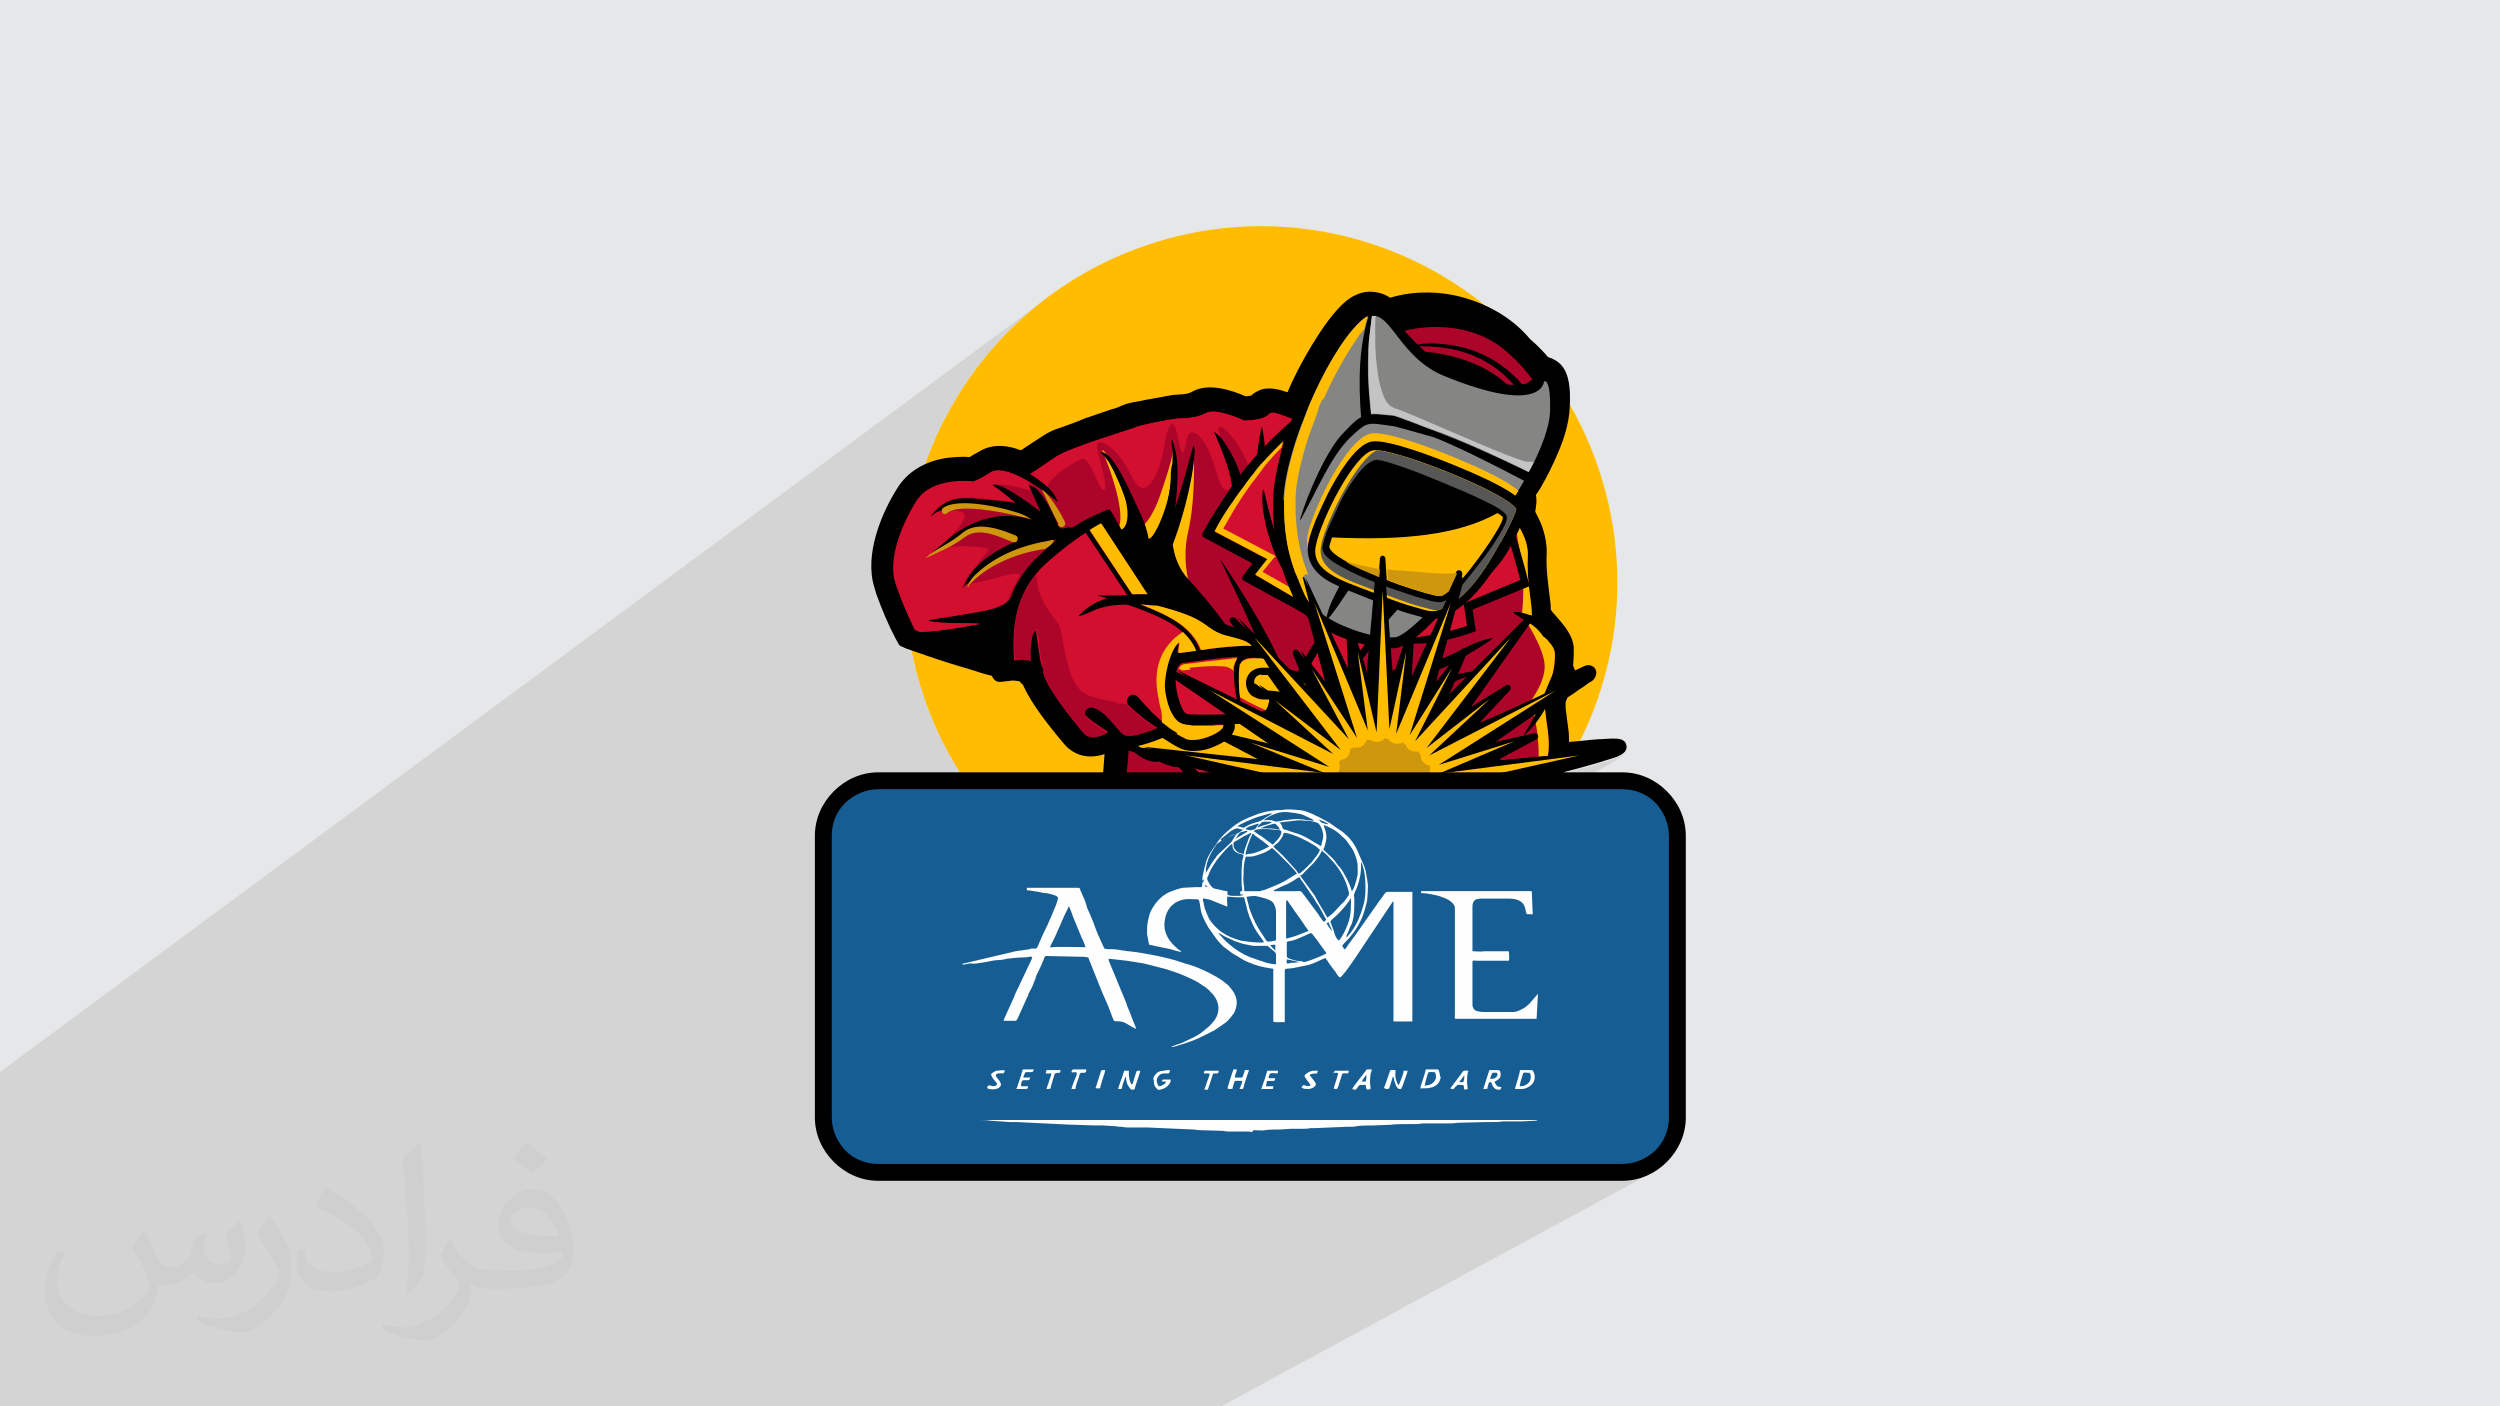 <?xml version="1.0" encoding="UTF-8"?>
<!DOCTYPE svg PUBLIC "-//W3C//DTD SVG 1.1//EN" "http://www.w3.org/Graphics/SVG/1.1/DTD/svg11.dtd">
<!-- Creator: CorelDRAW 2017 -->
<svg xmlns="http://www.w3.org/2000/svg" xml:space="preserve" width="3.703in" height="2.083in" version="1.1" style="shape-rendering:geometricPrecision; text-rendering:geometricPrecision; image-rendering:optimizeQuality; fill-rule:evenodd; clip-rule:evenodd"
viewBox="0 0 3703 2083"
 xmlns:xlink="http://www.w3.org/1999/xlink">
 <defs>
  <style type="text/css">
   <![CDATA[
    .fil13 {fill:#FEFEFE}
    .fil4 {fill:black}
    .fil11 {fill:#165D93}
    .fil8 {fill:#575756}
    .fil7 {fill:#858584}
    .fil5 {fill:#AD0429}
    .fil10 {fill:#C4C4C4}
    .fil9 {fill:#CE970D}
    .fil6 {fill:#D30F30}
    .fil0 {fill:#E6E7E8}
    .fil3 {fill:#FFBC00}
    .fil12 {fill:black;fill-rule:nonzero}
    .fil2 {fill:#373435;fill-opacity:0.031}
    .fil1 {fill:#373435;fill-opacity:0.102}
   ]]>
  </style>
 </defs>
 <g id="Layer_x0020_1">
  <polygon class="fil0" points="-3,0 3706,0 3706,2083 -3,2083 "/>
  <polygon class="fil1" points="24,2083 -3,2083 -3,2057 -3,2053 -3,2040 -3,2035 -3,2017 -3,2017 -3,2015 -3,1908 -3,1904 -3,1897 -3,1889 -3,1881 -3,1809 -3,1798 -3,1693 -3,1689 -3,1687 -3,1590 1558,436 1545,445 1533,455 1521,465 1510,475 1498,486 1488,497 1477,508 1467,520 1457,532 1447,544 1438,556 1430,569 1421,582 1413,595 1406,608 1398,622 1392,636 1385,650 1379,664 1374,678 1368,693 1342,712 1340,714 1336,719 1333,724 1330,727 1328,731 1325,735 1323,739 1321,744 1318,748 1316,752 1314,757 1312,761 1310,766 1308,771 1306,776 1304,780 1302,785 1301,790 1299,795 1298,800 1297,805 1295,810 1295,815 1294,820 1293,825 1293,830 1292,835 1292,840 1292,845 1292,850 1293,855 1293,859 1294,864 1295,869 1297,873 1297,874 1297,876 1298,877 1298,878 1299,879 1299,880 1299,882 1300,883 1301,887 1303,891 1305,895 1306,899 1308,904 1309,908 1311,912 1313,916 1315,920 1317,924 1318,928 1320,932 1322,936 1324,940 1326,944 1328,948 1332,955 1332,956 1333,957 1334,957 1334,958 1335,959 1336,959 1337,960 1338,960 1346,963 1350,965 1351,968 1352,971 1352,974 1353,977 1354,980 1354,983 1355,987 1356,990 1357,993 1357,996 1358,999 1359,1002 1360,1005 1361,1009 1362,1012 1363,1015 1364,1019 1365,1024 1367,1028 1368,1032 1370,1036 1371,1041 1373,1045 1374,1049 1376,1053 1378,1058 1379,1062 1381,1066 1383,1070 1385,1074 1386,1078 1388,1082 1390,1086 1392,1090 1394,1094 1396,1098 1398,1102 1400,1106 1402,1110 1404,1114 1406,1118 1408,1122 1410,1126 1413,1129 1415,1133 1417,1137 1419,1141 1422,1144 1385,1169 1438,1169 1440,1172 2275,1172 2321,1144 2324,1143 2328,1142 2331,1141 2335,1140 2339,1139 2342,1138 2346,1138 2349,1137 2353,1136 2356,1135 2360,1134 2363,1132 2367,1131 2371,1130 2374,1129 2378,1128 2380,1128 2382,1127 2385,1126 2387,1125 2390,1124 2392,1124 2394,1123 2397,1122 2398,1122 2398,1121 2399,1121 2400,1121 2401,1120 2402,1120 2402,1120 2403,1119 2403,1119 2404,1119 2404,1119 2405,1119 2322,1169 2403,1169 2406,1169 2410,1169 2413,1170 2416,1170 2420,1171 2423,1172 2428,1172 2432,1173 2436,1174 2441,1176 2445,1177 2448,1180 2452,1182 2455,1185 2458,1189 2461,1192 2463,1196 2465,1200 2467,1204 2468,1209 2469,1213 2469,1218 2470,1221 2470,1224 2471,1228 2471,1231 2472,1235 2472,1238 2472,1655 2472,1658 2471,1662 2471,1665 2470,1669 2470,1672 2469,1675 2469,1675 2469,1680 2468,1684 2467,1689 2465,1693 2463,1697 2461,1701 2458,1704 2455,1707 2452,1710 2448,1713 2445,1715 2384,1748 2403,1748 2407,1748 2412,1748 2417,1747 2421,1747 2426,1745 2430,1744 2435,1743 2439,1741 2443,1739 2447,1737 1809,2083 1787,2083 1769,2083 1761,2083 1756,2083 1756,2083 1692,2083 1514,2083 1512,2083 1495,2083 1487,2083 1482,2083 1471,2083 1457,2083 1452,2083 1450,2083 1428,2083 1420,2083 1419,2083 1418,2083 1416,2083 1415,2083 1410,2083 1406,2083 1400,2083 1398,2083 1396,2083 1395,2083 1395,2083 1395,2083 1395,2083 1389,2083 1389,2083 1387,2083 1386,2083 1384,2083 1382,2083 1381,2083 1379,2083 1379,2083 1378,2083 1376,2083 1373,2083 1372,2083 1370,2083 1369,2083 1369,2083 1367,2083 1365,2083 1363,2083 1363,2083 1362,2083 1359,2083 1357,2083 1357,2083 1354,2083 1352,2083 1350,2083 1348,2083 1345,2083 1334,2083 1332,2083 1331,2083 1330,2083 1327,2083 1325,2083 1325,2083 1325,2083 1323,2083 1313,2083 1313,2083 1308,2083 1302,2083 1301,2083 1299,2083 1297,2083 1291,2083 1290,2083 1288,2083 1286,2083 1286,2083 1282,2083 1278,2083 1276,2083 1273,2083 1267,2083 1260,2083 1259,2083 1259,2083 1249,2083 1249,2083 1247,2083 1242,2083 1240,2083 1240,2083 1239,2083 1236,2083 1235,2083 1234,2083 1234,2083 1234,2083 1232,2083 1230,2083 1227,2083 1225,2083 1222,2083 1220,2083 1220,2083 1219,2083 1217,2083 1217,2083 1216,2083 1205,2083 1204,2083 1204,2083 1203,2083 1202,2083 1200,2083 1198,2083 1194,2083 1193,2083 1193,2083 1189,2083 1180,2083 1172,2083 1171,2083 1171,2083 1171,2083 1171,2083 1169,2083 1160,2083 1160,2083 1156,2083 1152,2083 1150,2083 1149,2083 1145,2083 1143,2083 1142,2083 1138,2083 1137,2083 1136,2083 1135,2083 1130,2083 1130,2083 1130,2083 1129,2083 1126,2083 1126,2083 1123,2083 1123,2083 1121,2083 1119,2083 1119,2083 1118,2083 1116,2083 1113,2083 1112,2083 1111,2083 1111,2083 1110,2083 1104,2083 1104,2083 1102,2083 1097,2083 1096,2083 1091,2083 1085,2083 1080,2083 1080,2083 1077,2083 1071,2083 1069,2083 1068,2083 1068,2083 1067,2083 1066,2083 1063,2083 1062,2083 1061,2083 1057,2083 1057,2083 1055,2083 1053,2083 1050,2083 1047,2083 1046,2083 1045,2083 1043,2083 1041,2083 1038,2083 1036,2083 1036,2083 1032,2083 1031,2083 1026,2083 1026,2083 1026,2083 1020,2083 1018,2083 1016,2083 1007,2083 1007,2083 1002,2083 1000,2083 1000,2083 998,2083 994,2083 993,2083 991,2083 988,2083 987,2083 986,2083 980,2083 979,2083 976,2083 976,2083 976,2083 974,2083 971,2083 970,2083 970,2083 970,2083 970,2083 967,2083 961,2083 958,2083 956,2083 956,2083 955,2083 955,2083 953,2083 953,2083 952,2083 952,2083 951,2083 949,2083 948,2083 947,2083 943,2083 940,2083 937,2083 935,2083 935,2083 930,2083 928,2083 927,2083 926,2083 925,2083 923,2083 922,2083 922,2083 919,2083 915,2083 910,2083 908,2083 907,2083 907,2083 903,2083 901,2083 901,2083 898,2083 897,2083 896,2083 895,2083 893,2083 893,2083 889,2083 889,2083 887,2083 887,2083 885,2083 884,2083 882,2083 880,2083 876,2083 876,2083 874,2083 872,2083 872,2083 868,2083 867,2083 863,2083 863,2083 862,2083 862,2083 861,2083 860,2083 859,2083 858,2083 858,2083 856,2083 855,2083 854,2083 851,2083 851,2083 847,2083 845,2083 842,2083 841,2083 840,2083 840,2083 838,2083 833,2083 832,2083 821,2083 819,2083 817,2083 816,2083 816,2083 815,2083 815,2083 814,2083 813,2083 809,2083 809,2083 807,2083 805,2083 802,2083 799,2083 797,2083 797,2083 794,2083 793,2083 792,2083 791,2083 790,2083 789,2083 787,2083 785,2083 785,2083 784,2083 784,2083 783,2083 783,2083 782,2083 781,2083 781,2083 780,2083 779,2083 778,2083 778,2083 778,2083 774,2083 774,2083 770,2083 770,2083 766,2083 766,2083 765,2083 764,2083 762,2083 762,2083 762,2083 758,2083 756,2083 754,2083 754,2083 754,2083 752,2083 750,2083 750,2083 748,2083 747,2083 743,2083 742,2083 738,2083 738,2083 736,2083 732,2083 731,2083 730,2083 728,2083 727,2083 723,2083 721,2083 719,2083 718,2083 716,2083 714,2083 713,2083 712,2083 710,2083 709,2083 708,2083 706,2083 705,2083 705,2083 704,2083 703,2083 702,2083 702,2083 694,2083 694,2083 688,2083 688,2083 686,2083 682,2083 680,2083 680,2083 679,2083 679,2083 678,2083 675,2083 673,2083 671,2083 659,2083 651,2083 650,2083 650,2083 640,2083 637,2083 611,2083 611,2083 609,2083 602,2083 589,2083 588,2083 587,2083 584,2083 580,2083 576,2083 573,2083 569,2083 557,2083 554,2083 551,2083 538,2083 536,2083 536,2083 526,2083 526,2083 515,2083 513,2083 506,2083 495,2083 493,2083 480,2083 477,2083 474,2083 468,2083 464,2083 462,2083 449,2083 448,2083 447,2083 438,2083 425,2083 423,2083 421,2083 421,2083 417,2083 409,2083 405,2083 403,2083 402,2083 400,2083 400,2083 391,2083 390,2083 368,2083 353,2083 339,2083 332,2083 327,2083 68,2083 "/>
  <path class="fil2" d="M215 1826c7,11 12,21 16,32 3,7 5,19 21,19 5,0 11,-1 17,-5 7,-3 12,-9 14,-17l6 -21 15 -7 1 1c-2,8 -3,16 -3,21 0,18 15,24 27,24 7,0 13,-4 13,-10 0,-8 -4,-23 -8,-35 7,-7 14,-14 22,-20l1 1c4,15 6,30 6,40 0,10 -4,20 -8,27 -7,14 -20,25 -36,25 -12,0 -25,-6 -34,-17l-1 0c-9,11 -22,20 -43,20l-7 0c-1,14 -4,24 -9,33 -13,25 -50,42 -85,42 -49,0 -73,-28 -73,-66 0,-23 8,-45 19,-60l10 4c-7,14 -12,27 -12,40 0,35 29,52 62,52 31,0 68,-19 75,-42 -3,-25 -12,-36 -26,-59 4,-7 10,-15 17,-23l1 0 0 0 0 0 2 1 0 0 0 0 0 0 0 0zm565 -133c10,6 20,14 30,23 -6,8 -12,15 -21,21 -10,-8 -20,-15 -30,-22 7,-8 14,-15 20,-22l0 0 0 0 1 0 0 0zm5 96c-17,0 -30,11 -30,19 0,17 33,23 73,23 -5,-20 -22,-42 -43,-42l0 0 0 0zm-37 93c22,0 41,-1 55,-4 16,-4 30,-12 30,-18 0,-2 0,-3 -1,-5 -9,1 -19,1 -29,1 -29,0 -52,-7 -61,-23 -2,-5 -4,-10 -4,-16 0,-16 7,-32 19,-42 10,-9 21,-14 33,-14 20,0 37,16 48,42 6,14 11,30 11,51 0,14 -4,25 -12,34 -16,15 -45,21 -90,21l-20 0 0 0 -5 0c-11,0 -19,-2 -25,-7l-1 0c0,3 1,5 1,7 0,10 -3,23 -10,33 -20,30 -42,43 -60,43 -19,0 -42,-7 -63,-17l4 -7c7,3 16,5 29,5 34,0 78,-33 84,-64 -1,-3 -4,-6 -7,-10 -10,-12 -16,-22 -22,-32 5,-10 10,-18 14,-25l2 0c14,29 28,46 57,46l5 0 0 0 21 0 0 0 0 0 -3 1 0 0 0 0 0 0 0 0zm-146 31c2,-14 3,-29 3,-43l0 -21c0,-39 -5,-96 -9,-133 7,-8 17,-17 25,-23l2 1c5,47 7,101 7,151 0,13 -1,26 -2,35 -1,12 -8,21 -22,35l-3 -1 0 0 0 0 -1 -1 0 0 0 0 0 0 0 0zm-151 -62c1,18 10,33 41,33 20,0 36,-5 55,-14 3,-1 5,-3 5,-5 0,-12 -9,-27 -24,-41 -14,-13 -34,-25 -51,-32 -6,-3 -8,-5 -8,-8 0,-5 7,-16 13,-24l2 0c20,11 43,27 60,44 15,16 25,33 25,51 0,13 -4,26 -11,38 -22,11 -46,20 -70,20 -29,0 -48,-14 -48,-45 0,-3 0,-9 1,-16l10 0 0 0 0 0 0 -1 0 0 0 0 0 0 0 0zm-52 -52l18 29c7,11 13,22 13,41l0 24c0,19 -12,39 -32,60 -15,14 -29,20 -42,20 -19,0 -40,-6 -65,-17l3 -7c8,2 17,4 28,4 36,0 72,-26 89,-58 2,-4 3,-7 3,-9 0,-4 -2,-8 -4,-11 -9,-17 -19,-33 -30,-47 6,-9 12,-18 18,-27l1 0 0 -2 0 0 0 0 0 0 0 0z"/>
  <g id="_2244728070768">
   <g id="OBJECTS">
    <circle class="fil3" transform="matrix(0.846 -0.255 0.255 0.846 1867.98 862.675)" r="597"/>
    <g>
     <path class="fil4" d="M2333 993l15 -7c6,-2 12,0 15,5 3,5 1,11 -2,15 0,0 -1,0 -1,1 0,0 -1,1 -1,1 -1,1 -3,2 -5,3 -5,4 -11,8 -16,11 -5,4 -10,7 -16,11 -1,2 -2,4 -3,7 0,3 0,7 0,9 1,10 3,21 4,31 1,6 1,13 1,19 14,-1 29,-3 43,-4 7,0 14,-1 22,-1 8,0 18,0 20,10 1,5 -1,9 -5,12 -1,1 -2,1 -3,2 -2,1 -4,2 -6,3 -6,2 -13,4 -19,6 -19,6 -38,11 -57,16 -1,0 -1,0 -2,1 -2,4 -4,8 -7,12 -3,3 -6,7 -9,10 -6,5 -13,10 -20,13 0,1 0,3 -1,4l72 16c8,2 14,10 13,19l-3 17c-1,8 -10,14 -18,13l-73 -9c0,1 0,2 -1,3l-6 16c-1,2 -1,4 -3,5l62 40c7,5 10,14 5,22l-8 14c-4,7 -14,10 -21,6l-65 -34c0,1 -1,1 -1,2l-11 13c-1,1 -3,3 -4,4l45 59c5,7 4,17 -3,22l-13 11c-7,6 -17,5 -22,-1l-50 -54c-1,1 -1,1 -2,1l-14 8c-2,1 -4,2 -6,2l22 71c3,8 -2,17 -10,20l-16 6c-8,3 -17,-1 -21,-9l-28 -68c-1,0 -2,0 -3,1l-17 3c-2,0 -4,0 -6,0l-3 74c0,9 -7,15 -16,15l-17 0c-9,0 -16,-7 -16,-15l-3 -73c-1,0 -2,0 -3,0l-17 -3c-2,0 -4,-1 -6,-2l-29 68c-3,8 -13,12 -21,9l-16 -6c-8,-3 -13,-12 -10,-20l22 -70c-1,0 -1,-1 -3,-1l-15 -8c-2,-1 -3,-2 -4,-4l-49 54c-6,6 -16,7 -22,1l-13 -11c-7,-6 -8,-15 -3,-22l45 -59c-1,-1 -1,-1 -2,-2l-11 -13c-1,-1 -2,-3 -3,-5l-66 34c-8,4 -17,1 -21,-6l-8 -14c-4,-7 -2,-17 5,-22l62 -40c0,-1 -1,-1 -1,-3l-6 -16c-1,-2 -1,-4 -1,-6l-74 10c-8,1 -17,-5 -18,-13l-3 -17c-1,-8 4,-17 13,-19l64 -14 -161 0c-3,0 -6,-1 -9,-4 -2,-3 -3,-6 -3,-9l4 -53c-21,7 -43,4 -59,-14 -12,-14 -24,-29 -35,-44 -10,-14 -20,-29 -27,-45 -2,-1 -3,-3 -5,-5 -3,0 -6,-1 -10,-1l-18 2c-3,0 -6,0 -9,-3 -2,-2 -3,-4 -4,-6 -8,-2 -16,-4 -24,-7 -24,-7 -47,-14 -70,-22 -11,-4 -21,-7 -32,-11l-7 -3c-3,-1 -5,-3 -6,-6l-4 -7c-11,-21 -20,-43 -28,-65 -1,-3 -2,-7 -3,-10 -15,-48 10,-110 36,-150 17,-25 44,-38 73,-42 11,-1 22,-2 32,-1 5,-3 10,-6 14,-8 19,-12 42,-10 62,-2 11,-7 21,-14 32,-21 9,-6 18,-10 28,-13 11,-4 23,-8 34,-13 14,-5 27,-9 41,-14 5,-1 10,-3 14,-5 2,-1 3,-1 5,-2 6,-2 11,-3 17,-4 7,-1 14,-3 21,-4 11,-2 22,-4 33,-6 9,-1 21,0 29,-5 23,-13 56,-3 79,7 3,0 6,-1 8,-1 4,-4 10,-7 15,-9 13,-4 27,0 39,4 10,-24 22,-46 35,-68 13,-21 27,-43 45,-61 14,-14 32,-23 52,-19 7,1 14,4 20,8 36,-11 77,-10 113,1 36,11 70,31 94,60 3,3 7,6 10,9 6,6 12,12 17,18 10,3 19,9 24,18 9,15 9,39 8,57 -1,22 -8,45 -17,66 -8,19 -17,37 -27,54 -2,3 -4,6 -6,9 1,6 1,12 0,17 0,3 -1,5 -1,8 2,4 4,8 6,12 7,15 11,32 11,48 -1,15 0,31 2,46 1,13 4,26 4,39 1,1 1,2 2,3 4,5 9,10 13,15 9,11 17,22 19,37 0,8 0,18 -1,28z"/>
     <path class="fil4" d="M1527 1009c0,0 0,0 -1,0 -3,-2 -5,-5 -7,-8 -6,-1 -11,-1 -16,-3l-20 2 0 -7c-11,-3 -21,-6 -32,-8 -24,-7 -47,-14 -70,-22 -11,-4 -21,-7 -32,-11l-7 -3 -4 -7c-11,-20 -20,-42 -28,-63 -1,-3 -2,-6 -3,-10 -14,-43 11,-103 35,-140 14,-22 39,-33 65,-36 11,-1 22,-2 33,-1 6,-3 13,-7 18,-10 17,-11 40,-7 57,1 12,-8 24,-17 37,-24 8,-5 17,-9 26,-13 11,-4 22,-8 34,-13 14,-5 27,-9 41,-14 5,-1 10,-3 14,-5 2,-1 4,-1 6,-2 4,-2 10,-3 15,-4 7,-1 14,-3 21,-4 11,-2 21,-4 32,-6 12,-1 24,0 34,-6 20,-11 52,0 71,8 5,0 14,-1 17,-3 3,-4 8,-7 13,-8 11,-3 23,1 33,4 3,1 6,2 9,3 11,-27 24,-53 38,-77 12,-20 26,-42 43,-58 11,-11 25,-20 42,-16 8,1 14,5 20,10 36,-13 76,-12 112,-1 35,10 66,30 89,57 3,3 7,6 10,9 5,5 13,13 20,21 8,1 15,6 20,13 7,13 7,36 7,51 -1,21 -8,43 -16,62 -8,18 -17,36 -27,53 -3,4 -5,9 -8,13 2,6 2,12 0,18 0,3 -1,7 -3,11 3,5 6,10 8,15 6,13 10,28 10,43 -1,16 0,32 2,48 1,13 4,26 4,40 0,2 3,7 5,8 4,5 9,10 14,15 7,8 15,18 16,30 2,23 -5,50 -14,72 -1,3 0,11 0,14 1,11 3,21 4,31 3,23 3,48 -12,67 -2,3 -5,6 -7,8 -11,10 -25,14 -38,17 -17,3 -37,2 -54,-1l-556 0 6 -68c-2,-1 -4,-1 -6,-2 -19,10 -42,13 -58,-6 -12,-14 -23,-28 -34,-43 -8,-10 -21,-28 -27,-44z"/>
     <path class="fil4" d="M2005 509c64,-87 231,-61 274,53 43,114 -127,137 -127,137 0,0 -166,-176 -147,-191z"/>
     <path class="fil4" d="M1845 611c7,0 21,-2 24,-5 15,-18 41,4 59,5l1 0 1 0c20,4 41,10 61,17 24,8 48,17 72,26 35,14 71,28 105,44 12,6 24,11 36,17 6,3 16,8 20,13 2,3 4,5 6,7 4,4 7,8 11,13 9,11 18,24 24,37 6,12 9,25 9,39 -1,17 0,33 3,49 1,13 4,26 4,39 0,15 32,33 34,54 2,22 -5,48 -13,67 -2,4 -1,14 -1,18 1,11 3,21 4,32 2,20 3,44 -10,61 -2,2 -4,4 -6,7 -10,8 -22,13 -34,15 -16,3 -36,2 -52,-1l-547 0 6 -66c0,-2 -1,-6 -2,-7 -3,-10 -7,-19 -11,-28 -10,-22 -8,-66 -5,-98 -2,1 -3,1 -5,2 -17,7 -35,13 -53,18 -11,3 -22,6 -33,7 -27,4 -73,-8 -99,-15 -23,-7 -46,-14 -69,-22 -11,-4 -21,-7 -32,-11l-4 -1 -2 -4c-10,-20 -20,-42 -27,-62 -1,-3 -2,-6 -3,-9 -13,-41 11,-98 34,-132 13,-20 36,-29 59,-32 10,-1 23,-2 34,-1 7,-3 16,-8 21,-12 15,-10 37,-4 53,4 14,-9 27,-18 41,-27 7,-5 17,-8 24,-12 11,-4 22,-8 33,-12 13,-5 27,-9 41,-14 5,-1 10,-3 14,-5 2,-1 4,-1 7,-2 4,-1 10,-3 13,-4 7,-1 14,-3 21,-4 10,-2 21,-4 31,-6 14,-1 25,0 37,-7 17,-8 48,3 66,10z"/>
     <path class="fil5" d="M1928 623c-20,-1 -42,-18 -49,-9 -8,9 -36,9 -36,9 0,0 -42,-20 -57,-11 -15,8 -31,7 -42,8 -11,1 -58,10 -62,13 -4,2 -95,29 -117,43 -14,9 -29,20 -39,26 15,9 30,21 37,33l4 9c-14,-13 -74,-58 -96,-44 -17,11 -26,14 -26,14 0,0 -60,-8 -84,28 -23,36 -43,88 -32,122 11,34 29,70 29,70 0,0 147,56 193,48 46,-8 107,-34 107,-34 0,0 -13,81 1,112 14,31 14,40 14,40l-5 54 535 0c0,0 60,12 82,-16 22,-28 -4,-87 5,-108 9,-22 14,-45 13,-62 -1,-17 -34,-34 -34,-56 0,-22 -8,-48 -6,-88 1,-40 -40,-77 -48,-88 -3,-5 -43,-24 -94,-46 -65,-28 -146,-58 -193,-67l0 0zm-29 431c-12,-61 -65,-169 -92,-226 8,11 5,7 13,19 31,47 89,140 95,194 0,3 -2,5 -5,5 -3,0 -11,11 -11,8l0 0zm-305 -236c-1,-7 -4,-17 -9,-21 0,0 0,0 0,0 0,0 -4,0 -10,1 0,0 0,0 -1,0 -3,2 -6,2 -9,1 -14,3 -32,7 -35,8 -42,13 -68,25 -97,58l-6 6c13,-39 55,-60 91,-75 8,-3 15,-6 22,-7 -11,-3 -22,-7 -35,-9 -68,-12 -71,10 -126,41 36,-36 77,-62 127,-56 9,1 17,3 24,5 -24,-13 -50,-14 -82,-20 -26,-5 -42,-5 -63,12 -1,1 -3,2 -4,3 0,0 0,0 -1,1 -1,-3 0,-2 1,-4 20,-24 39,-26 69,-23 20,2 38,3 54,6 -10,-8 -20,-17 -31,-24l-3 -2 3 -1c12,-1 46,23 68,40 -5,-13 -11,-25 -17,-39l7 2c13,8 31,42 36,57 1,2 3,3 5,5 2,0 4,-1 6,-1 22,-6 31,21 34,38 0,5 -4,9 -10,9 -4,0 -8,-4 -8,-9z"/>
     <path class="fil6" d="M1928 623c-20,-1 -42,-18 -49,-9 -8,9 -36,9 -36,9 0,0 -42,-20 -57,-11 -15,8 -31,7 -42,8 -11,1 -58,10 -62,13 -4,2 -95,29 -117,43 -14,9 -29,20 -39,26 9,6 18,12 25,19 6,-16 39,-36 51,-41 13,-5 25,46 33,46 8,-1 -7,-44 -10,-63 -3,-20 31,-1 51,42 20,43 41,-1 48,-42 7,-41 15,-46 21,-14 6,32 8,25 13,1 5,-23 29,-4 43,47 14,51 26,20 26,20 0,0 -4,-36 -16,-63 -13,-27 -4,-28 13,-8 17,20 27,47 27,47l18 -15c0,0 40,-36 59,-55l-1 -1z"/>
     <path class="fil3" d="M2279 1143c2,-2 4,-4 6,-6 22,-28 -4,-87 5,-108 9,-22 14,-45 13,-62 -1,-17 -34,-34 -34,-56 0,-22 -8,-48 -6,-88 1,-18 -8,-36 -18,-51l3 28c14,62 6,110 6,110 0,0 35,51 34,78 -1,27 -23,53 -23,53 0,0 12,18 14,70 0,12 0,23 1,32z"/>
     <path class="fil3" d="M1648 805c0,0 2,-1 10,-26 8,-25 -16,-91 -24,-108 -8,-17 22,20 35,50 13,31 22,59 22,59 0,0 14,-7 28,-48 14,-41 18,-56 18,-66 0,-10 0,-10 0,-10 0,0 6,64 2,92 -4,28 -8,36 -4,29 5,-7 15,-50 20,-63 5,-13 13,-52 13,-52 0,0 4,74 -8,125 -12,51 6,96 12,105 6,9 29,35 2,7 -27,-29 -127,-96 -127,-96z"/>
     <path class="fil4" d="M1854 1148c15,-38 31,-75 48,-112 11,-25 24,-49 38,-73 12,-20 26,-41 43,-57l4 -4 88 4 -15 18c-15,18 -30,37 -45,56 -13,16 -23,37 -31,56 -10,23 -18,47 -26,71 -6,17 -12,34 -19,50l-3 7 -89 0 7 -16z"/>
     <path class="fil6" d="M1865 1152l64 0c27,-62 43,-136 78,-179 35,-43 45,-56 45,-56l-60 -3c-51,49 -96,165 -126,238z"/>
     <path class="fil4" d="M1966 1060c0,0 1,0 1,0 7,-2 13,-4 20,-7 18,-7 42,-10 61,-10 8,-2 17,-3 25,-4 19,-2 39,-3 58,0 13,2 25,6 37,12 22,12 38,31 48,55 5,11 11,31 10,43 0,2 -1,3 -1,5l-1 4c0,1 -1,2 -2,2l-4 2c-2,1 -4,3 -7,4l-3 1c-1,0 -1,1 -2,1l-428 0c-1,0 -2,0 -3,-1l-3 -3c-10,-9 -18,-19 -27,-29l-3 -3c-1,-1 -1,-1 -1,-3l0 -4c0,-4 0,-8 1,-13 4,-20 20,-34 35,-45 15,-10 34,-20 51,-26 13,-9 32,-17 47,-13 7,2 13,4 19,6 10,3 19,6 28,10 15,5 29,10 44,15z"/>
     <path class="fil4" d="M1829 1046c12,-8 30,-16 44,-13 6,2 13,4 19,6 10,3 19,6 28,10 15,5 30,10 45,15 1,0 2,-1 3,-1 7,-2 13,-5 20,-7 18,-7 41,-10 60,-9 8,-2 17,-3 25,-4 19,-2 38,-3 57,0 12,2 24,6 35,11 21,11 37,30 46,52 4,10 11,30 10,41 0,1 0,3 -1,4l-1 4 -4 2c-2,1 -4,3 -7,4l-3 1 -429 0 -3 -3c-9,-9 -18,-18 -27,-28l-3 -3 0 -4c0,-4 0,-8 1,-11 4,-18 19,-32 34,-43 14,-9 33,-19 50,-25z"/>
     <path class="fil6" d="M1783 1152l421 0c0,0 2,-1 6,-4 0,0 0,-1 0,-1 1,-8 -7,-60 -49,-82 -43,-22 -110,-6 -110,-6 0,0 -32,-1 -57,8 -25,9 -27,9 -27,9 0,0 -81,-28 -95,-32 -15,-4 -36,12 -36,12 0,0 -81,27 -78,68 9,11 17,20 25,28z"/>
     <path class="fil4" d="M1822 742c12,-24 -15,-81 -24,-103 11,10 9,6 18,20 16,24 34,65 22,94 -3,4 -8,6 -13,3 -5,-3 -6,-8 -4,-13z"/>
     <path class="fil4" d="M1843 743c19,-29 17,-77 26,-111 6,23 5,48 3,71 -2,22 -3,32 -14,52 -3,4 -10,4 -13,1 -4,-3 -5,-9 -1,-13z"/>
     <path class="fil4" d="M1854 834l-71 -38c-2,-1 -3,-4 -2,-6l6 -10c3,-6 6,-12 10,-17 8,-14 18,-28 27,-42 29,-41 64,-78 103,-109l28 -21c1,-1 4,-1 5,0 1,1 2,3 2,5l-10 34c-3,10 -4,21 -4,31 -1,12 0,24 1,36 1,21 4,42 8,63 6,36 14,72 23,107 4,16 8,33 13,49 1,6 19,25 15,28 -6,4 -150,-75 -166,-84 -1,-1 -2,-2 -2,-3 0,-1 0,-3 1,-4l14 -18z"/>
     <path class="fil4" d="M1860 833l-76 -40 6 -10c3,-6 6,-11 10,-17 8,-14 18,-28 27,-41 29,-40 63,-78 102,-108l28 -21 -10 34c-10,36 -2,94 4,131 6,36 14,72 23,108 4,16 8,33 13,49l8 28 -153 -89 18 -23z"/>
     <path class="fil6" d="M1936 626c-86,66 -136,162 -136,162l78 41 -18 23 116 67c0,0 -63,-211 -40,-294l0 0zm-29 228c-21,-27 -43,-97 -36,-130l2 6c9,37 19,85 45,114 3,3 3,8 0,10 -3,3 -7,3 -10,0z"/>
     <path class="fil4" d="M2181 901l5 34 -9 3c-14,5 -30,9 -44,12 -36,7 -75,1 -112,1l-9 -7c18,-32 39,-63 60,-92 14,-19 28,-38 43,-57 13,-16 26,-32 40,-47 9,-10 19,-20 30,-28 8,-6 20,-14 30,-7 2,1 4,4 6,6 4,8 7,19 10,28 4,13 8,27 12,40 7,24 14,47 20,71l3 10 -85 35z"/>
     <path class="fil6" d="M2022 949c89,1 151,-22 151,-22l-5 -33 84 -35c0,0 -31,-115 -42,-136 -11,-22 -133,129 -188,226z"/>
     <path class="fil4" d="M1682 878c2,-50 15,-69 -7,-118 -12,-28 -22,-70 -45,-90l4 0c19,6 43,66 52,84 26,52 14,71 14,124 0,5 -4,10 -10,10 -5,0 -9,-4 -9,-10z"/>
     <path class="fil4" d="M1695 863c23,-45 25,-66 34,-116 5,-28 11,-65 6,-93 0,-1 0,-2 1,-3 1,1 1,1 1,3l0 0c11,28 7,66 4,96 -6,52 -8,74 -29,122 -2,5 -8,7 -13,4 -5,-2 -7,-8 -5,-13z"/>
     <path class="fil4" d="M1700 840c29,-37 53,-127 66,-174l2 -7c2,9 2,7 1,17 -3,45 -29,141 -55,177 -3,4 -10,4 -13,1 -4,-4 -4,-10 -1,-14z"/>
     <path class="fil4" d="M1767 1131c-5,3 -11,4 -15,5 -11,2 -25,-3 -35,-8 -10,2 -22,-3 -29,-8 -10,-7 -22,-16 -24,-29 -2,-12 6,-21 14,-29l3 -2 88 -15 111 -4 4 6c7,10 17,27 19,38 3,17 -4,41 -18,50 -14,8 -56,8 -73,7 -13,0 -30,-5 -42,-11z"/>
     <path class="fil3" d="M1684 1071c-20,16 -7,28 9,39 16,11 24,6 24,6 0,0 20,12 32,9 12,-2 17,-7 17,-7 0,0 25,13 43,13 18,1 56,1 67,-6 10,-6 15,-25 13,-38 -2,-13 -17,-34 -17,-34l-104 4 -84 14z"/>
     <path class="fil4" d="M2061 1049c7,-6 10,-8 15,-15 8,-13 34,-19 48,-24 22,-8 42,-15 66,-16 -10,8 -11,6 -25,11 -7,3 -72,32 -74,37 -5,10 -10,14 -18,22 -4,3 -10,3 -13,-1 -4,-4 -3,-10 1,-13z"/>
     <path class="fil4" d="M2076 1032c12,-27 18,-41 47,-52 20,-7 27,-10 46,-20 14,-7 28,-13 43,-15 -13,10 -32,21 -47,30 -45,28 -50,10 -70,63 -2,5 -7,7 -13,5 -5,-2 -7,-8 -5,-13z"/>
     <path class="fil4" d="M1528 995c-2,-1 -5,-1 -6,-1 -6,-1 -12,-1 -18,0l-12 1c-1,0 -2,0 -3,-1 -1,-1 -1,-2 -1,-3l-1 -12c-2,-31 -1,-62 9,-91 9,-26 24,-48 44,-66 22,-20 29,-29 54,-44 11,-7 23,-13 35,-18l11 -5c1,0 2,0 3,0 1,0 2,1 3,3l71 124c13,3 26,7 39,11 6,2 11,4 16,6 7,3 14,7 20,11 4,3 8,6 13,9 5,3 10,6 16,8 8,3 17,4 26,7 9,3 18,8 23,17 1,3 3,6 3,10 1,4 0,8 -2,12 -5,8 -15,12 -24,14 -11,3 -23,5 -35,7 -11,2 -22,3 -33,4 1,8 3,15 5,23 1,5 3,10 4,14 1,2 4,10 6,11 6,3 11,5 17,8 7,3 14,7 17,15 2,6 1,12 -2,17 -7,12 -26,20 -39,24 -13,3 -28,4 -40,-2 -8,-4 -17,-10 -25,-15 -15,6 -39,15 -53,13 -8,-1 -15,-4 -23,-7 -17,10 -40,14 -54,-3 -12,-14 -23,-28 -34,-43 -9,-15 -27,-40 -29,-58z"/>
     <path class="fil4" d="M1714 885c14,3 27,7 40,11 5,2 10,4 15,6 7,3 13,6 19,10 4,3 8,6 13,9 6,4 11,6 17,8 8,3 17,4 25,7 8,3 16,7 21,15 1,3 2,5 3,8 2,13 -13,18 -22,21 -11,3 -23,5 -34,7 -12,2 -25,4 -37,5 1,10 3,19 6,28 1,6 7,25 13,28 6,3 11,5 17,8 6,3 12,6 14,13 1,5 1,10 -2,14 -6,11 -25,19 -36,22 -12,3 -26,4 -37,-1 -8,-4 -18,-10 -26,-17 -16,7 -40,16 -53,14 -7,-1 -16,-4 -24,-7 -16,10 -37,14 -51,-1 -12,-14 -23,-28 -34,-43 -10,-13 -29,-41 -29,-57 -1,-1 -8,-3 -10,-3 -6,-1 -13,-1 -19,0l-12 1 -1 -12c-4,-60 6,-112 52,-154 21,-20 46,-36 71,-51 11,-6 7,-3 18,-8l11 -5 71 125z"/>
     <path class="fil6" d="M1502 978c-3,-46 0,-101 48,-144 48,-43 81,-58 81,-58l68 104c-38,0 -74,2 -102,33 11,-3 9,-3 19,-7 31,-15 66,-10 99,-8 12,3 34,8 50,16 25,11 29,22 51,28 22,6 39,8 40,20 1,12 -95,21 -95,21 0,0 7,67 25,77 18,10 29,10 25,18 -5,8 -39,25 -57,15 -18,-9 -29,-20 -29,-20 0,0 -39,18 -53,16 -15,-2 -26,-9 -26,-9 0,0 -27,21 -41,5 -14,-16 -60,-73 -60,-92 0,-20 -42,-15 -42,-15z"/>
     <path class="fil4" d="M1749 967c28,-4 57,-8 85,-10 18,-1 50,-3 59,17 5,11 5,29 4,42 0,9 -1,18 -4,27 -2,9 -6,20 -15,24 -4,2 -9,3 -14,3 -4,0 -8,1 -12,1 -13,1 -25,2 -38,2 -11,0 -21,1 -32,1 -7,0 -13,0 -20,0 -4,0 -11,-1 -15,-3 -14,-7 -20,-34 -22,-48 -3,-17 6,-60 20,-72 3,-2 -3,17 0,15l1 0c0,0 0,0 1,0l1 0z"/>
     <path class="fil4" d="M1750 971c28,-4 57,-8 85,-10 16,-1 47,-3 54,15 5,10 5,28 4,40 0,9 -1,18 -3,27 -2,7 -5,17 -13,21 -6,2 -18,3 -24,4 -13,1 -25,2 -38,2 -12,0 -54,3 -64,-2 -12,-6 -18,-33 -20,-44 -3,-17 -4,-45 17,-51l1 0 1 0z"/>
     <path class="fil6" d="M1752 982c61,-8 120,-17 127,-1 7,15 2,68 -6,72 -8,4 -107,8 -116,4 -10,-4 -27,-68 -5,-75z"/>
     <path class="fil4" d="M1867 988c34,-2 64,6 91,27 27,21 45,51 62,80 4,7 8,15 12,23 2,4 4,9 7,13 1,3 3,6 4,8 1,3 3,6 2,8 -1,14 -19,18 -31,16 -8,-1 -15,-5 -20,-12 -3,-5 -6,-11 -9,-17 -2,-5 -5,-10 -7,-15 -26,-43 -52,-87 -109,-84 -9,0 -17,-3 -22,-11 -4,-6 -6,-15 -3,-22 4,-9 12,-14 21,-15z"/>
     <path class="fil3" d="M1868 1000c78,-4 110,48 143,101 4,7 20,38 24,44 4,6 -20,12 -28,0 -4,-6 -12,-25 -16,-32 -28,-46 -56,-92 -119,-90 -17,1 -20,-23 -3,-24z"/>
     <path class="fil4" d="M2273 623c-1,-3 -5,-8 -7,-10 -10,-12 -22,-24 -34,-34 -20,-17 -47,-29 -73,-35 -30,-7 -75,-11 -104,3l-3 1 -3 0c-4,0 -8,-1 -11,-3 -17,-6 -20,-22 -6,-34 52,-42 143,-45 200,-10 12,7 23,17 33,27 14,13 50,53 41,74l-14 33 -20 -7 1 -8z"/>
     <path class="fil5" d="M2037 531c47,-23 142,-8 190,34 48,42 45,52 45,52l10 -24c6,-14 -34,-64 -69,-86 -55,-34 -140,-29 -186,9 -15,12 11,15 11,15z"/>
     <path class="fil4" d="M2271 562l1 -4c0,-1 1,-2 2,-3l4 -3c10,-7 22,-2 28,8 7,12 7,35 6,48 -1,20 -8,42 -15,60 -7,18 -17,36 -27,53 -3,5 -6,10 -9,15 3,7 2,15 0,22 -2,7 -5,14 -8,20 -5,11 -10,21 -16,32 -3,6 -7,12 -11,18 -15,21 -35,39 -56,55 -9,7 -19,14 -29,19 -10,10 -20,20 -30,30 -11,10 -29,26 -44,28 -25,2 -56,-7 -80,-16 -27,-11 -61,-31 -72,-60 -3,-7 -6,-13 -8,-20 -4,-10 -7,-19 -10,-29 -9,-31 -12,-62 -11,-94 0,-24 6,-49 12,-73 6,-22 14,-43 22,-64 11,-27 24,-54 39,-80 12,-20 26,-41 42,-57 10,-10 23,-18 38,-15 11,2 19,10 25,18 7,8 12,17 18,25 15,20 30,36 54,46 31,13 87,34 120,28 3,0 6,-1 8,-3 1,-1 5,-3 6,-4z"/>
     <path class="fil4" d="M2276 563l1 -5 4 -3c8,-5 18,-1 22,7 6,11 6,34 6,46 -1,20 -8,41 -15,59 -7,18 -17,35 -26,52 -3,6 -7,11 -10,17l1 2c3,6 1,14 0,20 -2,7 -5,13 -7,20 -5,11 -10,21 -16,32 -3,6 -7,12 -11,17 -15,21 -35,38 -55,53 -9,7 -19,14 -29,19 -10,10 -20,21 -30,30 -10,9 -28,25 -41,27 -24,2 -55,-7 -77,-16 -25,-11 -59,-30 -70,-57 -3,-7 -6,-13 -8,-20 -4,-9 -7,-19 -10,-28 -9,-30 -12,-61 -11,-93 1,-43 18,-95 34,-136 11,-27 24,-54 39,-79 11,-19 26,-41 42,-56 9,-9 21,-17 34,-14 10,2 17,9 23,16 47,58 113,116 196,101 4,0 15,-4 17,-10z"/>
     <path class="fil7" d="M1902 741c-1,79 20,113 29,137 14,39 96,69 135,66 17,-1 65,-54 65,-54 0,0 64,-35 92,-87 28,-51 24,-59 24,-59l-4 -8c0,0 52,-78 53,-128 1,-50 -9,-43 -9,-43 0,0 -2,52 -150,-9 -75,-32 -80,-119 -124,-77 -46,44 -110,184 -112,263z"/>
     <path class="fil3" d="M2117 904c8,-8 14,-14 14,-14 0,0 64,-35 92,-87 28,-51 24,-59 24,-59l-4 -8c0,0 2,-3 6,-9 -22,-20 -82,-44 -101,-52 -22,-9 -94,-37 -117,-33 -25,5 -53,54 -64,75 -7,13 -13,27 -19,41 -4,11 -9,23 -11,34 -2,10 -1,20 3,29 7,15 22,25 37,33 16,8 34,14 50,21 22,8 44,17 67,24 9,2 17,5 24,5z"/>
     <path class="fil4" d="M2234 808c-22,39 -53,89 -97,106 -16,6 -27,1 -42,-3 -23,-6 -45,-15 -67,-24 -17,-7 -34,-13 -50,-21 -15,-7 -30,-17 -37,-33 -4,-9 -5,-20 -3,-29 2,-11 7,-24 11,-34 6,-14 12,-27 19,-41 11,-21 39,-71 64,-75 23,-4 95,24 117,33 22,9 97,39 108,60l1 3 0 3c1,11 -20,47 -24,55z"/>
     <path class="fil3" d="M2223 803c23,-42 23,-49 23,-49 -13,-24 -184,-92 -212,-87 -28,5 -77,102 -85,141 -8,39 39,52 83,69 21,8 43,17 66,23 14,4 23,8 35,3 38,-14 67,-58 90,-101z"/>
     <path class="fil8" d="M2223 803c23,-42 23,-49 23,-49 -12,-22 -165,-84 -206,-87 -28,10 -75,102 -83,140 -8,39 39,52 83,69 21,8 43,17 66,23 9,2 16,5 23,5 1,0 3,-1 4,-1 38,-14 67,-58 90,-101z"/>
     <path class="fil4" d="M2046 682c13,3 26,8 38,12 17,6 34,13 51,20 22,9 43,18 64,28 7,4 15,7 22,12 4,3 11,7 11,13 0,7 -9,22 -13,28 -8,14 -18,27 -28,40 -10,13 -20,26 -31,38 -6,6 -18,19 -27,19 -4,0 -10,-1 -14,-2 -7,-2 -14,-4 -21,-6 -18,-6 -37,-12 -55,-19 -19,-7 -39,-16 -57,-26 -7,-4 -14,-8 -19,-13 -5,-4 -9,-10 -8,-17 1,-4 2,-8 3,-12 2,-6 4,-11 6,-16 6,-13 12,-26 18,-39 7,-14 16,-28 26,-41 7,-8 17,-20 29,-20 1,0 1,1 1,1z"/>
     <path class="fil4" d="M2044 689c42,10 180,67 182,78 1,12 -72,116 -90,116 -18,0 -169,-52 -166,-74 3,-22 51,-123 74,-121z"/>
     <path class="fil4" d="M1528 1003c-2,-15 -5,-52 1,-66l5 -6 1 7c3,24 7,50 13,73 1,5 -4,-2 -9,-1 -5,1 -10,-2 -11,-7z"/>
     <path class="fil4" d="M1616 1046c23,5 32,31 54,46l3 3 -4 2c-6,1 -64,-33 -63,-42 0,-6 5,-10 10,-9z"/>
     <path class="fil4" d="M1685 1032c17,19 33,37 55,50 4,2 3,1 5,5 -25,1 -56,-26 -73,-42 -4,-4 -3,-10 0,-13 3,-4 10,-4 13,0z"/>
     <path class="fil4" d="M2286 943c-11,-18 -29,-24 -44,-35 0,0 0,0 0,0 0,-3 8,-1 10,-1 19,4 36,14 48,29 2,4 0,8 -3,10 -4,2 -8,0 -10,-3z"/>
     <path class="fil4" d="M2016 618c-4,-53 -4,-110 15,-161 0,-1 3,-4 3,-6 1,3 0,3 0,7 -10,65 -10,96 -3,159 0,4 -3,8 -7,8 -4,0 -8,-3 -8,-7z"/>
     <path class="fil4" d="M2062 631c-37,-5 -36,-8 -64,19 -28,28 -51,84 -71,119l0 0c0,1 0,0 -1,1 0,-1 0,-1 0,-2 10,-34 39,-102 64,-127 30,-32 33,-29 74,-25 4,0 95,35 95,39 0,4 -92,-24 -96,-24z"/>
     <path class="fil4" d="M2265 716c-54,-28 -171,-91 -228,-93l-10 0 10 -3c49,-8 186,60 235,83 4,2 5,6 3,10 -1,3 -6,5 -10,3z"/>
     <path class="fil4" d="M1997 875c-11,16 -20,31 -33,45 3,-21 11,-34 20,-52 2,-4 6,-5 10,-3 4,2 5,6 3,10z"/>
     <path class="fil4" d="M2070 903c-11,12 -25,28 -34,41 -1,1 -1,1 -3,1 0,-2 0,-1 0,-3l0 0c7,-24 11,-29 25,-49 3,-3 7,-4 10,-1 3,3 3,7 0,10z"/>
     <path class="fil4" d="M2315 999c-19,34 -27,63 -58,91 10,-21 1,-2 11,-20 15,-27 22,-51 35,-78 2,-3 7,-4 10,-2 4,2 4,7 2,10z"/>
     <path class="fil4" d="M1864 974c-27,0 -29,4 -29,33 0,11 0,43 13,49 4,2 15,5 20,2 -1,6 -15,3 -18,2 -19,-4 -21,-39 -22,-54 -2,-34 5,-42 37,-43 3,0 5,2 5,5 0,3 -2,5 -5,5z"/>
     <path class="fil4" d="M2067 991l19 -57c1,-2 3,-3 5,-3 2,0 4,2 4,5l-4 66 70 -154c1,-2 3,-3 6,-2 2,1 3,3 3,6l-43 158 38 -48c1,-2 4,-2 6,-1 2,1 3,4 2,6l-26 61 116 -116c1,-1 4,-2 6,0 2,1 2,4 1,6l-91 129 52 -32c2,-1 4,-1 6,1 1,2 1,4 0,6l-46 49 165 -71c0,1 -129,91 -141,99l58 -13c2,0 4,1 5,3 1,2 0,4 -2,6l-60 32c15,-1 185,-19 186,-15 1,4 -152,44 -165,48l31 1c2,0 4,2 4,4l0 17c0,2 -2,4 -4,4l-35 2 120 27c2,0 4,3 3,5l-3 17c0,2 -3,4 -5,4l-112 -14 24 10c2,1 3,3 3,6l-6 16c-1,2 -3,3 -6,3l-34 -10 103 66c2,1 3,4 1,6l-8 14c-1,2 -4,3 -6,2l-101 -52 19 17c2,1 2,4 0,6l-11 13c-1,2 -4,2 -6,1l-28 -21 74 98c1,2 1,4 -1,6l-13 11c-2,1 -4,1 -6,0l-77 -83 12 23c1,2 0,5 -2,6l-14 8c-2,1 -5,1 -6,-1l-19 -29 36 117c1,2 0,5 -3,6l-16 6c-2,1 -5,0 -6,-3l-44 -105 3 25c0,2 -1,4 -4,5l-17 3c-2,0 -5,-1 -5,-3l-8 -34 -6 123c0,2 -2,4 -4,4l-17 0c-2,0 -4,-2 -4,-4l-5 -113 -6 25c0,2 -3,4 -5,3l-17 -3c-2,0 -4,-3 -4,-5l4 -35 -48 113c-1,2 -3,3 -6,3l-16 -6c-2,-1 -3,-3 -3,-6l34 -108 -14 22c-1,2 -4,3 -6,1l-15 -8c-2,-1 -3,-4 -2,-6l16 -31 -83 90c-1,2 -4,2 -6,0l-13 -11c-2,-1 -2,-4 -1,-6l69 -90 -20 16c-2,1 -4,1 -6,-1l-11 -13c-1,-2 -1,-4 0,-6l26 -24 -109 56c-2,1 -5,0 -6,-2l-8 -14c-1,-2 0,-5 1,-6l95 -61 -25 8c-2,1 -5,0 -6,-3l-6 -16c-1,-2 0,-5 3,-6l32 -14c-161,21 -195,6 -16,-35 -55,-2 -43,-26 13,-29 -16,-4 -208,-52 -207,-56 1,-4 194,18 210,20l-59 -31c-2,-1 -3,-3 -2,-6 1,-2 3,-3 5,-3l71 17 -150 -103c-2,-1 -3,-4 -1,-6 1,-2 4,-3 6,-2l159 77 -41 -49c-1,-2 -1,-4 0,-6 1,-2 4,-2 6,-1l54 38 -92 -130c-1,-2 -1,-4 1,-6 2,-1 4,-1 6,0l109 109 -23 -55c-1,-2 0,-4 2,-6 2,-1 4,-1 6,1l42 54 -42 -158c-1,-2 1,-4 3,-6 2,-1 4,0 6,2l65 141 -3 -62c0,-2 1,-4 4,-4 2,0 4,1 5,3l21 67 15 -170c0,-2 2,-4 4,-4 2,0 4,2 4,4l12 165z"/>
     <polygon class="fil4" points="2064,1013 2090,935 2085,1025 2165,849 2116,1028 2167,963 2132,1046 2264,913 2161,1060 2231,1016 2170,1082 2336,1005 2192,1105 2272,1087 2192,1129 2375,1112 2206,1158 2265,1160 2265,1177 2198,1181 2349,1215 2346,1231 2200,1213 2255,1235 2250,1251 2185,1231 2316,1315 2307,1329 2177,1262 2221,1302 2210,1315 2156,1274 2250,1398 2237,1408 2138,1300 2165,1353 2151,1362 2114,1305 2160,1453 2145,1459 2087,1323 2096,1382 2079,1385 2064,1319 2057,1474 2040,1474 2033,1327 2020,1386 2004,1383 2012,1316 1952,1459 1937,1453 1980,1312 1948,1363 1934,1355 1965,1294 1859,1408 1846,1398 1936,1281 1888,1317 1878,1304 1927,1258 1789,1329 1781,1315 1904,1235 1848,1253 1842,1238 1904,1211 1750,1231 1747,1215 1891,1182 1831,1180 1831,1163 1899,1160 1693,1106 1896,1128 1816,1086 1911,1109 1742,992 1920,1079 1865,1014 1941,1066 1834,915 1959,1040 1927,964 1983,1035 1934,856 2009,1017 2005,933 2033,1021 2050,828 "/>
     <polygon class="fil3" points="2048,875 2058,1080 2083,965 2068,1087 2149,893 2088,1089 2151,989 2096,1098 2238,944 2113,1108 2207,1035 2117,1119 2304,1023 2131,1133 2243,1098 2131,1146 2339,1119 2138,1164 2257,1169 2134,1175 2339,1221 2135,1195 2244,1240 2127,1204 2304,1318 2121,1224 2209,1303 2111,1229 2238,1396 2099,1245 2153,1350 2087,1247 2149,1448 2070,1258 2086,1375 2058,1256 2048,1466 2039,1260 2013,1375 2028,1254 1947,1448 2008,1251 1945,1351 2001,1242 1858,1396 1983,1233 1890,1305 1979,1221 1793,1318 1966,1207 1853,1243 1966,1195 1757,1221 1958,1176 1840,1172 1962,1165 1757,1119 1962,1145 1852,1100 1969,1136 1793,1023 1975,1117 1888,1037 1986,1111 1858,944 1998,1095 1943,991 2010,1093 1947,893 2026,1082 2011,965 2039,1085 "/>
     <path class="fil9" d="M2051 1093c-2,4 -6,6 -11,6 -4,0 -7,-1 -10,-3 -2,0 -4,0 -6,0 -1,4 -4,8 -8,10 -3,1 -7,2 -10,1 -2,1 -4,2 -6,2 0,4 -1,8 -4,12 -3,3 -6,4 -9,4 -1,1 -3,3 -4,4 2,4 2,8 0,13 -1,3 -4,6 -7,7 -1,2 -1,4 -3,5 3,3 5,7 4,12 0,4 -2,7 -4,9 0,2 0,4 -1,6 4,2 7,5 8,10 1,4 1,7 -1,10 1,2 1,4 1,6 4,0 8,3 11,6 2,3 3,7 3,10 1,1 2,3 3,5 4,-1 8,0 13,2 3,2 5,5 6,8 2,1 3,2 4,4 3,-3 8,-3 13,-2 4,1 7,3 8,6 2,0 4,1 6,2 3,-4 6,-6 11,-6 4,0 7,1 10,3 2,0 4,0 6,0 1,-4 4,-8 8,-10 3,-1 7,-2 10,-1 2,-1 4,-2 6,-2 0,-4 1,-8 4,-12 3,-3 6,-4 9,-4 1,-1 3,-3 4,-4 -2,-4 -2,-8 0,-13 1,-3 4,-6 7,-7 1,-2 1,-4 3,-5 -3,-3 -5,-7 -4,-12 0,-4 2,-7 4,-9 0,-2 0,-4 1,-6 -4,-2 -7,-5 -8,-10 -1,-4 -1,-7 1,-10 -1,-2 -1,-4 -1,-6 -4,0 -8,-3 -11,-6 -2,-3 -3,-7 -3,-10 -1,-1 -2,-3 -3,-5 -4,1 -8,0 -13,-2 -3,-2 -5,-5 -6,-8 -2,-1 -3,-2 -4,-4 -3,3 -8,3 -13,2 -4,-1 -7,-3 -8,-6 -2,0 -4,-1 -6,-2z"/>
     <path class="fil4" d="M2249 578c-37,-48 -91,-67 -150,-65l-10 0c15,-4 25,-5 41,-4 51,3 94,24 127,63 1,2 1,6 -1,7 -3,2 -6,1 -7,-1z"/>
     <path class="fil4" d="M1608 777l74 111 -15 0c22,7 57,20 77,34 32,22 35,48 35,48l-6 1c0,0 -3,-23 -33,-44 -31,-21 -94,-39 -94,-39l-21 -6 45 0 -68 -102 5 -3z"/>
     <path class="fil3" d="M1778 963c19,-3 37,-5 56,-6 6,0 13,-1 20,0 -5,-8 -20,-11 -39,-16 -22,-6 -26,-17 -51,-28 -17,-7 -38,-13 -50,-16 -8,0 -17,-1 -25,-2 19,7 41,17 56,27 22,15 31,32 34,41z"/>
     <path class="fil3" d="M1699 879l-15 -23 -53 -81c0,0 -6,3 -17,10l63 95c2,0 4,0 6,0 6,0 11,0 17,0z"/>
     <path class="fil3" d="M2168 855c26,-31 56,-76 58,-87 0,0 0,-1 0,-1 0,-1 0,-1 -1,-2 -1,-1 -3,-3 -7,-5 -57,32 -138,41 -245,36 -2,6 -3,10 -4,13 -1,11 34,29 73,45l2 -27c0,-2 2,-4 4,-4 2,0 4,2 4,4l2 32c3,1 5,2 7,3 4,1 8,3 11,4 29,10 54,17 60,17 3,0 7,-3 12,-7l13 -29c1,-2 3,-3 6,-2 2,1 3,3 3,6l-1 5z"/>
     <path class="fil3" d="M1960 592c13,-29 28,-57 43,-80 3,-5 7,-10 10,-15 3,-4 6,-7 8,-10 1,-6 3,-13 5,-19 -4,2 -8,5 -13,10 -24,23 -53,72 -75,125 -1,3 -2,6 -3,8 0,0 0,0 0,1 -1,4 -3,7 -4,11 -1,3 -3,6 -4,10 -14,39 -24,78 -25,108 -1,46 6,77 14,100 1,3 2,7 4,10 4,11 8,20 11,27 2,5 5,10 8,14l-9 -35c-1,-2 1,-4 3,-6 2,-1 4,0 5,1 -9,-23 -20,-56 -19,-112 0,-20 5,-44 12,-69 4,-15 9,-30 15,-45 1,-4 3,-7 4,-11 1,-2 1,-4 2,-6 1,-6 4,-12 7,-18z"/>
     <path class="fil3" d="M1764 1074c-4,0 -11,-1 -15,-3 -4,-2 -7,-5 -10,-9 -2,-3 -4,-7 -6,-11 -4,-10 -6,-20 -7,-27 -3,-17 6,-60 20,-72 3,-2 -3,17 0,15l1 0c0,0 0,0 1,0l1 0c8,-1 15,-2 23,-3 -3,-7 -8,-17 -20,-28 -34,22 -45,57 -36,98 1,8 3,14 4,19 1,5 1,8 1,12 0,2 0,3 0,5 6,4 11,9 18,13 4,2 3,1 5,5 0,0 0,0 0,0 3,1 5,3 8,4 1,0 1,1 2,1 0,0 1,0 1,1 4,2 9,2 14,2 18,-1 39,-12 42,-18 1,-1 1,-3 1,-4 -5,0 -10,0 -15,1 -4,0 -9,0 -13,0 -3,0 -6,0 -8,0 -2,0 -4,0 -7,0 -1,0 -3,0 -4,0z"/>
     <path class="fil3" d="M1762 989c19,-2 36,-3 48,-2 5,0 9,1 12,3 2,1 4,2 5,4 0,-1 0,-3 0,-4 0,-1 0,-3 1,-4 1,-5 3,-8 5,-11 -4,0 -7,0 -11,1 -21,2 -45,5 -69,8 -3,1 -5,3 -7,6l5 3c4,0 8,-1 12,-1z"/>
     <path class="fil3" d="M1837 983c-1,1 -1,3 -1,5 -1,5 -1,11 -1,19 0,6 0,16 2,26l4 2 5 3 10 5 6 3 13 6c1,-1 1,-3 2,-4 1,-1 1,-3 2,-6 0,-1 1,-3 1,-5l-1 -1c-2,0 -4,0 -7,0 -4,0 -8,0 -11,-2 -2,-1 -4,-2 -6,-3 -2,-1 -3,-3 -5,-5 -4,-6 -6,-15 -3,-22 3,-9 11,-14 21,-15 4,0 7,0 10,0 1,0 1,0 2,0l-4 -6 -4 -7c-1,0 -3,-1 -4,-1 -1,0 -2,0 -3,0 0,0 -1,0 -1,0 -1,0 -2,0 -3,0 -14,0 -21,2 -24,9z"/>
     <path class="fil4" d="M1430 784c39,-6 60,3 74,10 14,6 -21,28 -21,28l89 -32c0,0 -55,-30 -142,-6z"/>
     <path class="fil4" d="M1651 783c22,11 25,-29 9,-63 -15,-34 -21,-41 -15,-34 6,7 50,75 53,105 3,30 36,-44 36,-79 0,-35 6,-25 6,-25l-3 91c0,0 -8,47 24,81 32,34 60,74 60,74 0,0 -43,-30 -60,-35 -17,-5 -50,-9 -50,-9l-60 -107z"/>
     <path class="fil3" d="M1890 824l-78 -41c0,0 6,-11 16,-28 4,-7 9,-14 14,-22 4,-6 8,-11 12,-17 6,-8 12,-15 18,-24 8,-10 17,-20 26,-29 1,-3 2,-7 3,-10 -10,10 -20,20 -29,30 -6,6 -11,12 -15,18 -6,7 -11,14 -16,21 -8,10 -14,20 -20,28 -15,22 -22,37 -22,37l78 41 -18 23 56 33c0,0 0,-1 0,-1 -2,-5 -4,-9 -6,-14l-39 -22 18 -22z"/>
     <path class="fil4" d="M1510 858c-13,28 -9,39 -58,48 -49,9 -76,11 -76,14 0,0 15,3 42,3 26,0 35,1 35,1 0,0 -80,16 -105,11 -25,-6 119,53 131,54 13,1 10,-15 10,-15 0,0 11,-77 21,-116z"/>
     <path class="fil6" d="M1384 815c0,0 32,-22 43,-45 10,-18 -26,-14 -39,-12 -1,1 -3,2 -4,3 -1,1 -3,2 -4,3 0,0 0,0 -1,1 -1,-3 0,-2 1,-4 20,-24 39,-26 69,-23 20,2 38,3 54,6 -10,-8 -20,-17 -31,-24l-3 -2 3 -1c2,0 5,0 8,1 8,-1 33,4 47,9 -1,-3 -3,-7 -4,-10l5 1c-1,-1 -3,-3 -4,-4 -21,-13 -44,-22 -56,-15 -17,11 -26,14 -26,14 0,0 -60,-8 -84,28 -23,36 -43,88 -32,122 11,34 29,70 29,70 0,0 3,1 7,3 33,0 89,-12 89,-12 0,0 -8,-1 -35,-1 -26,0 -42,-3 -42,-3 0,-3 27,-5 76,-14 25,-4 36,-10 43,-17 0,0 0,0 0,0 4,-13 11,-25 18,-37 -1,-1 -2,-1 -3,-2 -8,-3 -67,17 -76,15 -1,1 -1,1 -2,2l-6 6c4,-13 12,-25 22,-34 7,-10 14,-21 18,-24 6,-5 -42,-8 -69,-4 -6,3 -11,7 -18,11 3,-3 6,-6 8,-8 -1,1 -3,1 -4,2z"/>
     <path class="fil5" d="M1654 1040c-4,0 -8,-1 -12,-2 -16,-3 -33,-7 -42,-16 -8,-8 -14,-22 -18,-37 -1,-4 -2,-8 -3,-11 -5,-21 -7,-42 -11,-49 -7,-12 -32,-35 -33,-75 -33,40 -35,86 -32,127 0,0 0,0 0,1 0,0 1,0 3,0 4,0 13,-1 21,1 -1,-15 0,-33 4,-41l5 -6 1 7c2,14 4,29 6,43 0,2 1,4 1,6 1,1 1,3 1,6 0,0 0,0 0,1 0,0 0,1 0,1 0,1 0,2 1,3 6,23 46,72 59,87 10,12 28,4 36,-1 -17,-10 -35,-23 -34,-28 0,-5 5,-9 10,-9 17,4 26,18 39,32 3,3 5,6 8,8 0,0 1,1 1,1 2,1 4,1 7,1 0,0 0,0 0,0 1,0 2,0 3,0 10,0 27,-7 39,-11 -5,-3 -10,-6 -14,-9 -4,-3 -8,-7 -13,-10 -6,-5 -11,-10 -16,-14 -1,-1 -1,-2 -2,-3 -3,0 -8,-1 -14,-1z"/>
     <path class="fil10" d="M2262 684c-6,-1 -17,-5 -30,-10 -51,-20 -141,-61 -165,-69 -1,0 -2,0 -2,-1 -8,-2 -14,-11 -18,-24 -3,-9 -6,-21 -7,-34 -1,-5 -1,-11 -2,-16 0,-7 -1,-14 -1,-21 0,0 0,-1 0,-1 0,-10 0,-19 0,-29 0,-4 0,-7 1,-11 -2,0 -4,0 -6,0 -1,6 -1,11 -2,16 -1,11 -3,21 -3,31 0,1 0,2 0,3 0,3 0,6 0,9 0,3 0,7 0,10 0,5 0,10 0,15 0,18 2,38 4,61 8,-1 18,1 33,2 1,0 9,3 20,7 8,3 17,6 26,10 36,12 77,30 111,46 17,8 32,15 43,21 3,-5 6,-10 8,-15 -3,0 -6,0 -10,0z"/>
     <path class="fil9" d="M2055 844l1 15c3,1 5,2 7,3 4,1 8,3 11,4 29,10 54,17 60,17 3,0 7,-3 12,-7l12 -26c0,0 0,0 0,-1 -24,2 -46,-1 -71,-3 -5,0 -9,-1 -14,-1 -7,0 -14,-1 -20,-2z"/>
     <path class="fil9" d="M2043 854l1 -11c-18,-3 -35,-7 -51,-11 13,8 31,15 50,23z"/>
     <path class="fil9" d="M1500 803c-20,-8 -50,-23 -70,-8 -20,15 -38,22 -60,32 17,-15 36,-21 56,-38 22,-18 55,-5 78,4 3,1 4,4 3,7 -1,3 -4,4 -6,3z"/>
     <path class="fil9" d="M1549 813c-38,5 -81,21 -109,49 -4,4 -7,5 -4,7l-1 0c-6,2 4,-11 6,-14 28,-29 68,-46 107,-53 3,0 13,-4 13,-1 0,3 -10,11 -12,11z"/>
     <path class="fil9" d="M1568 776c-5,-8 -15,-30 -20,-41 -4,-8 -2,-4 -5,-10 11,6 31,39 35,50 0,3 -2,5 -5,6 -3,0 -6,-2 -6,-5z"/>
     <path class="fil9" d="M1396 753c22,-18 97,0 121,10l10 6c-22,-6 -105,-26 -124,-9 -2,2 -5,2 -7,0 -1,-2 -1,-5 0,-7z"/>
    </g>
   </g>
   <rect class="fil11" x="1219" y="1157" width="1265" height="580" rx="63" ry="82"/>
   <path class="fil12" d="M1301 1144l1102 0c26,0 49,11 66,28l0 0c17,17 28,40 28,66l0 417c0,26 -11,49 -28,66l0 0c-17,17 -40,28 -66,28l-1102 0c-26,0 -49,-11 -66,-28l0 0c-17,-17 -28,-40 -28,-66l0 -417c0,-26 11,-49 28,-66l0 0c17,-17 40,-28 66,-28zm1102 25l-1102 0c-19,0 -36,8 -49,20l0 0c-13,13 -20,30 -20,49l0 417c0,19 8,36 20,49l0 0c13,13 30,20 49,20l1102 0c19,0 36,-8 49,-20l0 0c13,-13 20,-30 20,-49l0 -417c0,-19 -8,-36 -20,-49l0 0c-13,-13 -30,-20 -49,-20z"/>
   <g>
    <g>
     <path class="fil13" d="M1907 1427c-2,0 -1,-1 -1,-6l14 3c1,0 3,1 5,1l-8 1c-2,0 -3,0 -4,0 -1,0 -3,1 -4,1zm22 -3c-3,0 -10,-1 -13,-2 -1,0 -2,-1 -3,-1 -1,0 -2,-1 -3,-1 -2,-1 -4,-1 -4,-4l0 -20c0,-2 6,-2 9,-3 7,-2 15,-6 22,-9 6,-3 5,-3 11,5 1,1 2,2 3,4 1,1 2,2 3,4l8 11c3,4 4,4 -1,6 -1,1 -3,1 -4,2 -5,2 -21,9 -26,9zm-47 -24c3,-1 5,0 7,-1l0 9 -7 -7zm-77 -18c1,0 7,4 9,5 4,2 11,5 15,7 2,1 4,1 6,2 2,1 4,1 6,2l15 3c3,0 15,0 18,0 5,0 3,0 7,3l6 5c1,1 3,2 3,5 0,3 0,11 0,14 -3,1 -16,-2 -20,-4 -2,-1 -4,-1 -6,-2 -4,-1 -8,-3 -12,-4 -12,-5 -23,-12 -32,-20 -3,-3 -8,-7 -10,-10l-3 -3c-1,-1 0,-1 -1,-1zm101 -49c0,0 0,-1 1,1l11 16c5,7 11,15 16,23 1,1 4,5 4,6l-18 7c-3,1 -6,2 -10,3 -6,2 -5,2 -5,-5 0,-15 0,-32 0,-47 0,-3 0,-2 1,-3zm59 35c1,-1 2,-2 3,-2 0,1 1,2 1,3l4 9c0,1 0,0 0,1 -1,-1 -5,-6 -6,-8 -1,-1 -1,-2 -2,-3zm18 25c-2,-1 -5,-6 -6,-9 0,-1 -1,-3 -1,-4l-4 -11c-2,-5 -2,-4 2,-8 7,-6 10,-9 16,-16 2,-2 10,-12 10,-14l1 0c0,2 0,3 0,5 0,2 0,3 0,5 0,8 -1,16 -3,23 -3,9 -6,16 -11,24 -1,1 -3,5 -4,5zm-199 -62c2,0 3,1 5,1 2,0 3,1 4,1l25 10c0,-4 -1,-12 0,-15 1,0 9,1 12,1 2,0 4,0 6,0l5 0c3,0 2,1 3,5 4,15 4,19 11,34 5,11 8,14 15,24 1,1 2,3 2,4 -3,0 -6,0 -9,0 -5,0 -22,-2 -26,-3 -10,-3 -18,-6 -27,-12 -6,-4 -15,-13 -19,-20 -2,-4 -4,-9 -6,-14 -1,-2 -1,-5 -2,-8 0,-2 0,-2 -1,-4 0,-1 -1,-4 1,-4zm61 -2c2,-1 10,-2 13,-2 2,0 4,1 6,1 3,1 8,2 11,3 5,2 9,3 12,8 1,2 3,7 3,10l0 43c0,2 -3,1 -5,2 -8,1 -8,2 -12,-5 -8,-12 -12,-18 -18,-32 -5,-12 -5,-14 -8,-26 0,-1 0,-2 -1,-3zm149 58l4 -9c1,-3 2,-6 4,-9 4,-11 4,-22 4,-35 0,-1 0,-2 0,-4 0,-4 -2,-1 1,-9 3,-6 4,-9 6,-16 3,-12 3,-15 3,-27l1 0c1,4 3,8 4,15 0,2 1,5 1,8 1,13 1,26 -2,38 -4,15 -10,30 -19,42l-5 6c-1,1 0,0 -1,1zm-108 -68c3,-1 16,-8 20,-9l9 -5c11,-7 9,-7 12,-2 1,1 2,3 3,4l17 25c2,3 3,6 5,8 4,6 7,12 10,18 2,3 4,5 -1,7 -1,0 0,0 -1,0 0,-1 -4,-5 -4,-6 -1,-1 -2,-2 -2,-3l-23 -31c-5,-6 -3,-5 -11,-5l-32 0c-1,0 -1,0 -1,-1zm-101 -9l3 3c1,1 1,0 1,1 -1,0 -2,-1 -4,-1 0,-2 0,-3 1,-4zm-4 -3c0,-3 0,-2 1,-4l1 0c0,1 0,2 -1,4zm146 -10c1,-1 1,-1 2,-2 1,-1 2,-1 2,-2 1,-1 1,-1 2,-2l13 -13c5,-6 9,-11 12,-18 2,2 5,4 7,6l11 12c10,12 17,25 21,40 2,8 2,6 -5,16 -1,1 -1,2 -2,2 -1,1 -1,2 -2,2l-12 13c-1,1 -1,1 -2,2l-5 4c-1,1 -1,1 -3,2 -1,-1 -6,-11 -7,-12 -3,-5 -9,-15 -12,-21l-22 -30zm-59 23l-24 0c-2,0 -1,-4 -1,-5 -1,-5 -2,-15 -1,-20 0,-2 0,-5 0,-7l1 -10 2 -9c5,-1 6,2 22,-4 4,-1 10,-4 13,-6l4 -3c2,1 8,7 10,9l15 15c2,2 12,13 12,14 -8,5 -10,6 -18,11 -9,5 -17,8 -27,12 -2,1 -5,2 -8,2zm-29 -29l0 17c0,4 1,8 1,12 -3,0 -3,-1 -3,4 0,1 2,1 4,1l0 1c-2,0 -3,1 -6,1l-6 0c-3,0 -6,0 -9,-1 -2,0 -2,-1 -2,-6 -2,0 -8,-1 -10,-2 -10,-2 -11,-1 -16,-8 -1,-2 -4,-6 -4,-9 0,-1 3,-6 3,-8 1,-1 1,-2 2,-4l4 -7c7,-11 10,-14 19,-24 0,0 1,-1 1,-1l3 -3c1,-1 4,-4 5,-4l1 6c3,9 14,9 15,10 2,1 0,4 -1,9 0,4 -1,10 -1,14zm47 -37c1,-1 2,-1 2,-2 1,-1 4,-3 5,-4 2,-2 2,-2 4,-5 1,-1 1,-2 2,-3 4,-7 0,-7 7,-6 5,1 13,4 18,6 6,3 13,6 19,10 4,2 7,4 10,7 1,1 1,1 2,1 0,5 -10,16 -13,20 -1,1 -3,3 -4,4 -1,1 -1,1 -2,2 -1,1 -10,10 -12,10 -1,0 -2,-2 -2,-2 -1,-1 -1,-2 -2,-3l-20 -22 -13 -12zm-38 12c-2,0 -2,0 -3,-1 0,-2 2,-9 3,-12l4 -11c1,-2 3,-6 3,-7 1,0 3,1 3,2 3,2 20,14 22,17 -7,3 -7,4 -15,7 -5,2 -11,4 -18,4zm-62 28c0,-9 1,-14 4,-22 2,-6 6,-12 9,-17 2,-3 3,-5 6,-7 9,-6 14,-8 24,-12l3 -1c0,1 -2,2 -3,4 -3,4 -3,7 -8,11l-17 16c-1,1 -2,2 -3,4 -5,6 -9,13 -13,20 -1,1 -2,3 -3,4zm56 -29c-3,-1 -7,-1 -10,-4 -3,-3 -5,-5 -5,-10 0,-4 1,-4 5,-6l10 -6c1,-1 2,-1 4,-2 4,-2 5,-3 8,-3l-4 7c-1,3 -2,5 -3,8 -2,5 -4,11 -5,17zm15 -33c1,-2 1,-2 3,-3 4,-1 9,-1 14,-1 2,0 2,0 4,0l11 1c2,0 9,0 9,3 0,5 -3,8 -5,11 -1,1 -1,1 -2,2 -2,2 -4,5 -6,6l-16 -12c-2,-1 -10,-6 -10,-7zm-27 11c1,-2 4,-7 6,-9 1,-1 3,-2 5,-2 3,-1 5,-2 7,-1 -1,2 -11,7 -14,9 -2,1 -3,2 -5,3zm-22 1c1,-2 2,-3 4,-4 0,0 0,0 0,0 0,0 0,0 0,0l11 -9c1,0 1,-1 2,-1 5,-3 7,-4 12,-2 1,0 2,1 4,1 0,1 0,0 -1,1 -1,1 -5,3 -6,4l-9 3 -14 7c-1,1 -1,1 -2,1zm61 -18c1,0 1,0 2,-1 2,-1 15,-5 17,-5 2,0 9,8 7,9 0,0 -4,-1 -5,-1 -6,-1 -13,-1 -19,-1 -1,0 -1,0 -3,0l0 -1zm91 -4c2,0 8,3 10,4 8,4 12,7 18,13 0,0 0,0 0,0 2,2 5,4 7,7 3,4 8,11 10,15 3,7 6,15 6,23l0 11 -2 9c-1,3 -4,15 -7,16 0,-4 -7,-19 -9,-22 -2,-4 -6,-11 -9,-14 -1,-1 -1,-1 -2,-2l-5 -7c-3,-4 -7,-7 -11,-11 0,0 -1,-1 -1,-1 -1,-1 -1,-1 -2,-2 -4,-3 -3,-2 -1,-7 3,-10 4,-17 0,-27l-1 -4zm6 -1l1 0 -1 0zm-117 8c-2,0 -3,0 -4,-1 2,-3 6,-4 9,-5 3,-1 8,-3 11,-3 0,1 -5,6 -5,7 -2,2 -1,1 -4,2 -1,0 -4,1 -5,1zm45 -10c1,0 2,0 3,-1l26 -3c7,0 10,1 17,1 2,0 10,2 12,3 5,4 8,13 8,20 0,2 -3,12 -3,14 -2,0 -4,-2 -6,-3 -1,0 -1,-1 -2,-1l-8 -5c-8,-5 -17,-9 -25,-11 -4,-1 -8,-3 -12,-4 -4,-1 -3,0 -5,-5 -1,-2 -1,-3 -2,-4l0 0c-1,-1 -2,-1 -2,-2zm-32 7c1,-2 3,-4 5,-6 2,-2 2,-3 8,-3 6,0 5,0 9,1 -1,1 -9,4 -11,4l-11 4zm104 -5c-1,0 -6,-2 -7,-2 -1,0 -2,-1 -3,-2 -1,-1 -2,-2 -2,-3 3,1 12,5 13,6zm-75 -4c-3,0 -4,-1 -7,-2 -1,0 -2,0 -2,0 -6,-1 -6,0 -10,0 1,-2 10,-7 13,-8 11,-5 19,-5 31,-3 5,1 9,1 14,3l13 6c1,1 3,2 3,3 -2,0 -5,-1 -7,-1 -2,0 -5,0 -7,-1l-11 -1c-2,0 -8,1 -10,1 -7,1 -5,0 -14,2 -2,0 -4,1 -7,1zm-49 9c-1,0 -4,-1 -4,-1 -1,0 -3,-1 -5,-1 2,-3 24,-12 30,-14 4,-1 10,-3 14,-4 3,-1 4,-1 8,-1 -1,1 -4,2 -5,3 -8,4 -9,7 -16,9 -6,2 -12,3 -18,7 -1,0 -5,3 -5,3zm-67 88c-2,0 -2,0 -4,0l-19 1c-6,1 -14,4 -19,6 -5,2 -11,6 -15,10l-3 3c-4,5 -5,6 -8,11 -2,4 -4,7 -5,12 -3,11 -3,15 -3,26 0,2 3,15 3,16 1,1 6,1 8,2l24 5c3,1 13,4 16,4 0,-1 -4,-3 -5,-4 -1,-1 -2,-1 -2,-2 -11,-9 -20,-22 -18,-39 1,-9 4,-16 9,-22 0,0 0,0 0,0 2,-2 4,-4 7,-6 9,-5 17,-6 28,-5 1,0 2,0 3,0 5,0 4,1 6,12 0,2 1,4 1,6 1,5 4,10 6,15 0,1 1,2 1,2l4 7c4,6 8,11 12,17 3,4 7,8 10,11l8 6c1,1 3,2 4,3 4,3 9,5 13,8 2,1 3,2 5,3 10,5 21,9 32,11l12 2 0 75c0,5 -2,4 17,4l0 -77c0,-3 6,-2 12,-3l20 -4c6,-1 15,-5 21,-8 2,-1 5,-2 7,-3 2,2 4,5 5,7l8 11c1,1 2,2 3,4 1,2 4,6 6,7 3,-2 13,-15 16,-20 2,-2 3,-5 5,-7l56 -84c0,0 0,-1 1,-1 1,-1 0,0 1,-1l0 178 28 0 0 -192 -34 0c-5,0 -5,0 -8,4 -3,5 -7,9 -10,14l-24 34c-6,9 -12,17 -18,25 -1,1 -5,8 -6,8 -1,0 -2,-1 -2,-2 -1,-1 -1,-2 -2,-3 2,-3 6,-7 9,-10 1,-1 1,-1 1,-1 5,-6 9,-11 13,-18 4,-7 8,-15 10,-23 1,-2 3,-12 4,-15l1 -13c0,-2 0,-3 0,-5 1,-6 -2,-19 -3,-25 -1,-5 -3,-10 -5,-14l-7 -16c-3,-7 -6,-12 -11,-18 -2,-3 -5,-5 -7,-7 -6,-6 -13,-9 -19,-14 -7,-5 -14,-8 -21,-12 -1,-1 -2,-1 -3,-1 -1,-1 -2,-1 -3,-2 -7,-3 -13,-6 -21,-7l-13 -1c-3,0 -6,0 -9,0 -4,1 -9,1 -13,1 -10,1 -22,3 -31,7 -14,5 -27,11 -38,21 -2,2 -4,3 -6,5 -1,1 -1,2 -2,2 -3,3 -6,6 -9,10 -1,1 -1,2 -2,3 -1,1 -1,2 -2,3 -5,7 -11,15 -14,24 -1,2 -1,5 -2,7 -1,4 -4,16 -4,19 0,1 0,3 0,4 0,3 0,6 -1,9z"/>
     <path class="fil13" d="M1583 1342c1,1 6,14 6,15l14 34c1,1 1,2 2,4l3 8c-10,0 -41,-1 -49,0 -5,1 -4,0 -1,-6l4 -8c1,-1 1,-3 2,-4 2,-6 7,-15 9,-21 0,-1 1,-1 1,-2 2,-5 5,-11 8,-17 0,-1 1,-2 1,-2zm-63 -25c0,2 4,2 5,2l13 2c5,1 8,2 13,2 3,1 16,3 16,7 0,3 -2,8 -3,11l-8 19c0,1 -1,1 -1,2 -3,8 -9,19 -12,26l-6 14c-2,4 -3,3 -6,3 0,0 -1,0 -2,0 -1,0 -3,0 -4,1l-14 2c-3,0 -5,1 -7,1l-76 18c-1,0 -2,0 -3,1 2,1 3,1 6,0 2,0 4,-1 6,-1 5,0 1,1 10,0l13 -2c6,-1 13,-3 19,-3 5,0 9,-1 13,-2 9,-1 18,-2 27,-2l7 -1c1,0 3,0 3,1 0,0 -1,2 -1,3l-17 36c-3,7 -7,13 -9,20 0,1 -1,1 -1,2l-14 31c0,1 -1,2 0,2l17 0c2,0 3,-3 4,-5l14 -31c1,-1 1,-2 1,-3l3 -6c3,-5 5,-10 7,-16 1,-1 1,-2 1,-3 0,-1 1,-2 1,-3 1,-2 2,-4 3,-6 3,-6 6,-13 8,-18l1 -3c1,-1 1,-2 3,-2l46 1c3,0 13,0 15,1 1,0 2,2 2,3l6 15c2,5 4,10 6,15 5,13 10,25 16,38l8 21c2,4 3,2 11,3 6,1 10,4 15,7 2,1 5,3 8,4 0,-1 -1,-2 -1,-3 -3,-7 -6,-15 -9,-23 -2,-4 -4,-9 -5,-13l-24 -58c-1,-2 -2,-5 -2,-7l27 3 25 4c4,1 8,2 12,3 8,2 15,4 23,6 9,3 18,6 27,10 9,4 18,8 26,14 1,1 1,1 2,1 2,2 4,3 6,5l3 3c0,0 0,1 1,1 10,10 14,23 8,36 -2,4 -5,8 -8,11l-4 4c-4,3 -7,6 -11,9 -3,2 -6,4 -10,6l-19 9c-1,0 -2,1 -3,1 -2,1 -4,1 -6,2 -1,1 -5,1 -6,3 5,0 34,-10 40,-13 2,-1 4,-2 6,-3 6,-3 12,-6 18,-9l16 -11c4,-3 8,-8 11,-12 0,-1 1,-1 1,-1 5,-9 7,-19 2,-29 -2,-5 -6,-9 -9,-13l-10 -8 -8 -5c-12,-7 -27,-14 -40,-18l-7 -2c-1,0 -2,-1 -3,-1 -14,-5 -28,-8 -42,-11 -11,-2 -27,-5 -38,-6 -3,0 -6,-1 -8,-1 -6,-1 -11,-2 -16,-2 -2,0 -11,0 -12,-1 -1,-1 -6,-13 -7,-15 -4,-8 -7,-17 -10,-25l-5 -12c-2,-4 -4,-8 -5,-13 0,-1 -1,-2 -1,-3 0,-1 -1,-2 -1,-3l-7 -16c0,-1 -1,-3 -2,-3l-77 0 0 4z"/>
     <path class="fil13" d="M2106 1322c0,1 1,1 3,1 3,0 19,3 22,4 9,3 18,6 23,14 1,2 1,3 1,6l0 155c0,3 -1,7 1,7l120 0 2 -37 -13 15c-5,4 -5,5 -11,8 -2,1 -8,4 -12,4l-45 0c-3,0 -9,-1 -11,-2 -3,-1 -5,-6 -5,-8l0 -65c0,-2 4,-1 6,-1l45 0c2,0 2,0 3,0 1,-3 0,-9 0,-13 0,-1 -1,-1 -2,-1 -6,0 -30,0 -34,0 -5,1 -13,0 -18,0 0,-1 0,-1 0,-1l0 -65c0,-4 1,-8 4,-10 3,-2 8,-2 12,-2l37 0c10,0 20,2 24,11 2,5 2,10 3,11 1,2 3,1 5,1 2,0 3,1 4,0 1,-1 0,-3 0,-5l-1 -27c0,-1 0,-2 -1,-2l-163 0 0 4z"/>
     <path class="fil13" d="M1857 1674c4,0 13,1 17,0 4,-1 18,-1 22,-1l16 -1c2,0 2,0 3,0 4,0 8,0 13,0 4,0 9,0 13,-1 1,0 2,0 3,0 2,0 2,0 3,0l48 -2c1,0 2,0 3,0 4,0 9,0 12,-1 5,-1 22,-1 25,-1 3,0 21,-1 25,-1 6,-1 19,-1 26,-1 1,0 1,0 3,0 1,0 2,0 3,0 1,0 1,0 3,0 1,0 2,0 4,0l9 -1c1,0 2,0 4,0l6 0c2,0 2,0 3,0 1,0 2,0 4,0 1,0 1,0 3,0 1,0 2,0 3,0 3,0 4,0 6,0 2,0 4,0 6,0 3,0 4,0 6,0 4,0 9,-1 13,-1l39 -1c2,0 2,0 3,0l6 0c5,0 11,0 16,-1l13 0c2,0 4,0 6,0l10 0c5,0 14,-1 19,-1 2,0 2,0 3,-1l-837 0c2,0 4,0 5,0 3,0 4,0 6,0 5,0 11,0 16,1l29 2c2,0 5,0 7,0 2,0 2,0 3,0l82 4c2,0 2,0 3,0l29 1c4,0 9,0 13,0l17 1c3,0 6,1 10,1 3,0 6,1 9,1 1,0 2,0 4,0l6 0c2,0 4,0 7,0 2,0 5,0 6,0 2,0 4,0 7,0l68 3c3,0 7,1 10,1l33 1c3,0 6,1 9,1 2,0 2,0 3,0 1,0 2,0 4,0 1,0 2,0 3,0 2,0 5,0 7,0l6 0c1,0 2,0 3,0 1,0 2,0 3,0 1,0 2,0 3,0 1,0 2,1 3,1z"/>
     <path class="fil13" d="M1656 1613c7,0 5,1 7,-7l4 -11c1,1 1,2 1,3 1,6 1,8 5,13 2,3 2,3 6,3 2,0 2,-3 3,-6 1,-3 7,-20 7,-22 -6,0 -5,0 -6,2l-5 16c0,1 0,2 -2,2 -1,-1 -3,-6 -3,-7 -1,-5 -1,-8 -1,-13l-7 0c0,2 -2,5 -2,7 -1,2 -7,19 -7,21z"/>
     <path class="fil13" d="M2053 1613c6,0 4,0 7,-8l3 -10 1 0c0,1 0,2 1,3 0,2 0,3 1,5 0,1 1,2 1,3 1,2 1,3 2,4 2,3 2,3 6,3 1,0 2,-4 3,-6 1,-3 7,-19 7,-21 -3,0 -4,0 -6,0 0,4 -2,8 -3,11l-2 5c0,1 -2,4 -2,5l-1 0c0,-1 -2,-3 -3,-7 -2,-6 -1,-9 -1,-15 -3,0 -7,-1 -8,1l-8 23c-1,2 -2,3 0,3z"/>
     <path class="fil13" d="M2110 1609c0,-2 1,-3 1,-5l3 -11c0,-1 1,-2 1,-3 1,-3 3,-2 9,-2 3,0 3,6 3,8 0,3 -4,8 -6,9 -2,2 -8,3 -11,3zm23 -14c0,-3 -1,-7 -2,-10 -1,-1 -1,-1 -3,-1 -5,0 -10,0 -16,0 -1,6 -9,27 -8,28 1,1 0,0 2,0 1,0 2,0 3,0 3,0 7,0 10,-1 8,-1 15,-8 15,-17z"/>
     <path class="fil13" d="M2251 1609c0,-2 1,-4 1,-6l4 -13c1,-2 3,-1 8,-1 1,0 2,0 2,1 2,1 2,9 -1,13l-1 1c-4,4 -8,5 -14,5zm-7 4c10,0 13,1 20,-3 15,-8 8,-25 5,-25l-17 0c-1,0 -1,2 -1,3 0,1 -1,2 -1,4 -1,2 -1,5 -2,7l-3 10c0,1 -1,2 -1,4z"/>
     <path class="fil13" d="M2207 1599c0,-2 3,-10 4,-10 6,0 7,-1 7,3 0,2 -2,4 -4,5 -1,1 -6,1 -7,1zm-9 14c7,0 4,1 6,-5 2,-6 1,-5 4,-5 2,0 1,3 4,7 3,4 5,4 10,4 1,0 1,-2 2,-4 -3,0 -5,0 -7,-2 -1,-1 -3,-4 -3,-6 2,-1 6,-3 8,-6 1,-3 1,-6 0,-9 -1,-2 -2,-2 -4,-2 -4,0 -8,0 -12,0l-8 25c0,1 -2,3 0,3z"/>
     <path class="fil13" d="M1820 1613c8,0 5,0 6,-3l2 -6c1,-4 0,-3 12,-3 0,3 -3,9 -4,12l5 0c1,-2 2,-5 2,-7l7 -21 -6 0 -3 9c-1,3 -2,2 -11,2 -3,0 2,-8 2,-12l-5 0c-1,2 -9,27 -9,28z"/>
     <path class="fil13" d="M1709 1599c0,5 0,9 4,13 3,3 2,3 9,1 3,-1 5,-2 8,-5 1,-1 2,-2 3,-4 1,-1 1,-3 1,-5l-12 0c0,1 -1,2 -1,3 1,0 2,0 3,0 2,0 2,0 3,0 0,4 -8,7 -10,7 -1,0 -7,-8 -1,-15 4,-5 8,-4 13,-4 3,0 3,0 4,-5 -4,0 -6,0 -9,1 -6,0 -10,2 -13,6 -1,1 -1,2 -2,3 0,1 -1,3 -1,4z"/>
     <path class="fil13" d="M2023 1602c-2,0 -4,0 -6,0 1,-2 2,-3 3,-5 1,-1 3,-4 4,-5 0,2 0,7 -1,9zm-20 11c2,1 5,2 6,0 6,-7 2,-6 13,-6 1,0 1,0 1,0 0,1 0,7 3,7 1,0 3,-1 4,-1 0,-1 0,-2 0,-3 -1,-6 -1,-11 0,-18 0,-1 0,-2 1,-4l1 -4c-2,0 -5,0 -7,0 -1,0 -1,1 -2,2 -3,4 -18,23 -19,25z"/>
     <path class="fil13" d="M2162 1602l6 -8c1,-1 0,-1 1,-1 0,3 0,5 -1,8 0,2 -1,2 -7,2zm-14 10c2,1 5,2 6,0 1,-1 1,-2 2,-2 0,-1 0,0 1,-1 2,-3 1,-2 9,-2 4,0 1,7 4,7 1,0 3,-1 4,-1 0,-3 -1,-5 -1,-10 0,-7 0,-8 1,-14 0,-1 1,-2 1,-3 -5,0 -6,-1 -8,1l-18 24c-1,1 -1,1 -1,2z"/>
     <path class="fil13" d="M1869 1613c3,0 6,0 10,0 7,0 7,1 7,-4 -2,0 -3,0 -5,0 -2,0 -4,0 -6,0 0,-1 1,-2 1,-5 1,-5 2,-2 10,-3 3,0 2,-2 3,-4l-10 0c0,-1 1,-7 3,-7 1,-1 8,0 10,0 1,-1 1,-3 1,-4l-16 0 -2 7c-2,7 -5,14 -7,21z"/>
     <path class="fil13" d="M1505 1613c4,0 7,0 11,0 8,0 5,0 7,-4 -13,0 -11,1 -10,-6 1,-2 1,-3 4,-3 6,0 8,1 9,-4 -12,0 -11,1 -9,-4 1,-2 1,-2 2,-4 3,0 5,0 8,0 3,0 4,-1 4,-4l-16 0c0,1 -1,2 -1,3 0,1 -1,2 -1,4l-7 21z"/>
     <path class="fil13" d="M1943 1606c0,1 -1,1 -2,2 -3,1 -3,1 -7,0 -4,-1 -4,-1 -5,1 -1,1 -1,1 -1,2 4,1 0,2 10,2 4,0 11,-3 11,-7 0,-2 -3,-6 -4,-7l-4 -5c-1,-1 -1,-1 -1,-2 1,0 1,-1 2,-1 3,-1 6,-1 9,-1 0,-2 1,-3 1,-4 -2,0 -4,0 -6,0 -2,0 -3,0 -5,1 -3,1 -6,3 -8,5 -2,2 1,5 3,8 1,1 5,6 5,8z"/>
     <path class="fil13" d="M1468 1592c1,2 2,5 4,7 4,5 7,7 3,9 -6,3 -9,-3 -12,1 -2,3 1,4 2,4 5,1 12,1 16,-3 2,-3 2,-3 1,-6 -2,-6 -10,-10 -6,-13 1,-1 2,-1 3,-1 6,-1 6,1 8,-1 1,-1 1,-3 1,-4 -3,0 -10,1 -12,1 -3,1 -6,3 -8,5z"/>
     <path class="fil13" d="M1784 1590c10,0 9,-2 4,12 -1,2 -1,4 -2,6 0,1 -2,5 -2,6l5 0c1,-2 5,-15 6,-18 1,-3 1,-4 2,-6 1,0 5,0 6,0 2,0 2,-3 2,-4l-21 0c0,2 -1,3 -1,4z"/>
     <path class="fil13" d="M1595 1590c0,1 -1,5 -2,6 -1,2 -6,16 -6,17l6 0c0,-4 3,-12 5,-17 1,-4 1,-7 4,-7 4,0 7,1 7,-4 0,-1 0,-1 -1,-1l-18 0c-2,0 -3,3 -3,4 1,1 6,0 7,0z"/>
     <path class="fil13" d="M1974 1589l8 0c0,4 -4,14 -5,18 -2,7 -2,6 3,6 1,0 1,-2 2,-3l6 -19c1,-2 4,-1 9,-1 0,-2 1,-3 1,-4l-20 0c-2,0 -2,3 -3,4z"/>
     <path class="fil13" d="M1549 1590l8 0c1,2 -3,9 -3,11 -1,4 -3,8 -4,12l5 0c2,-2 1,-2 2,-5l5 -17c1,-2 5,-2 8,-2 0,-1 1,-3 1,-4l-21 0c0,1 -1,3 -1,4z"/>
     <path class="fil13" d="M1629 1613c1,-2 1,-5 2,-7 1,-5 6,-18 6,-21 -7,0 -5,-1 -8,7l-5 16c-2,5 -2,4 5,4z"/>
    </g>
   </g>
  </g>
 </g>
</svg>

